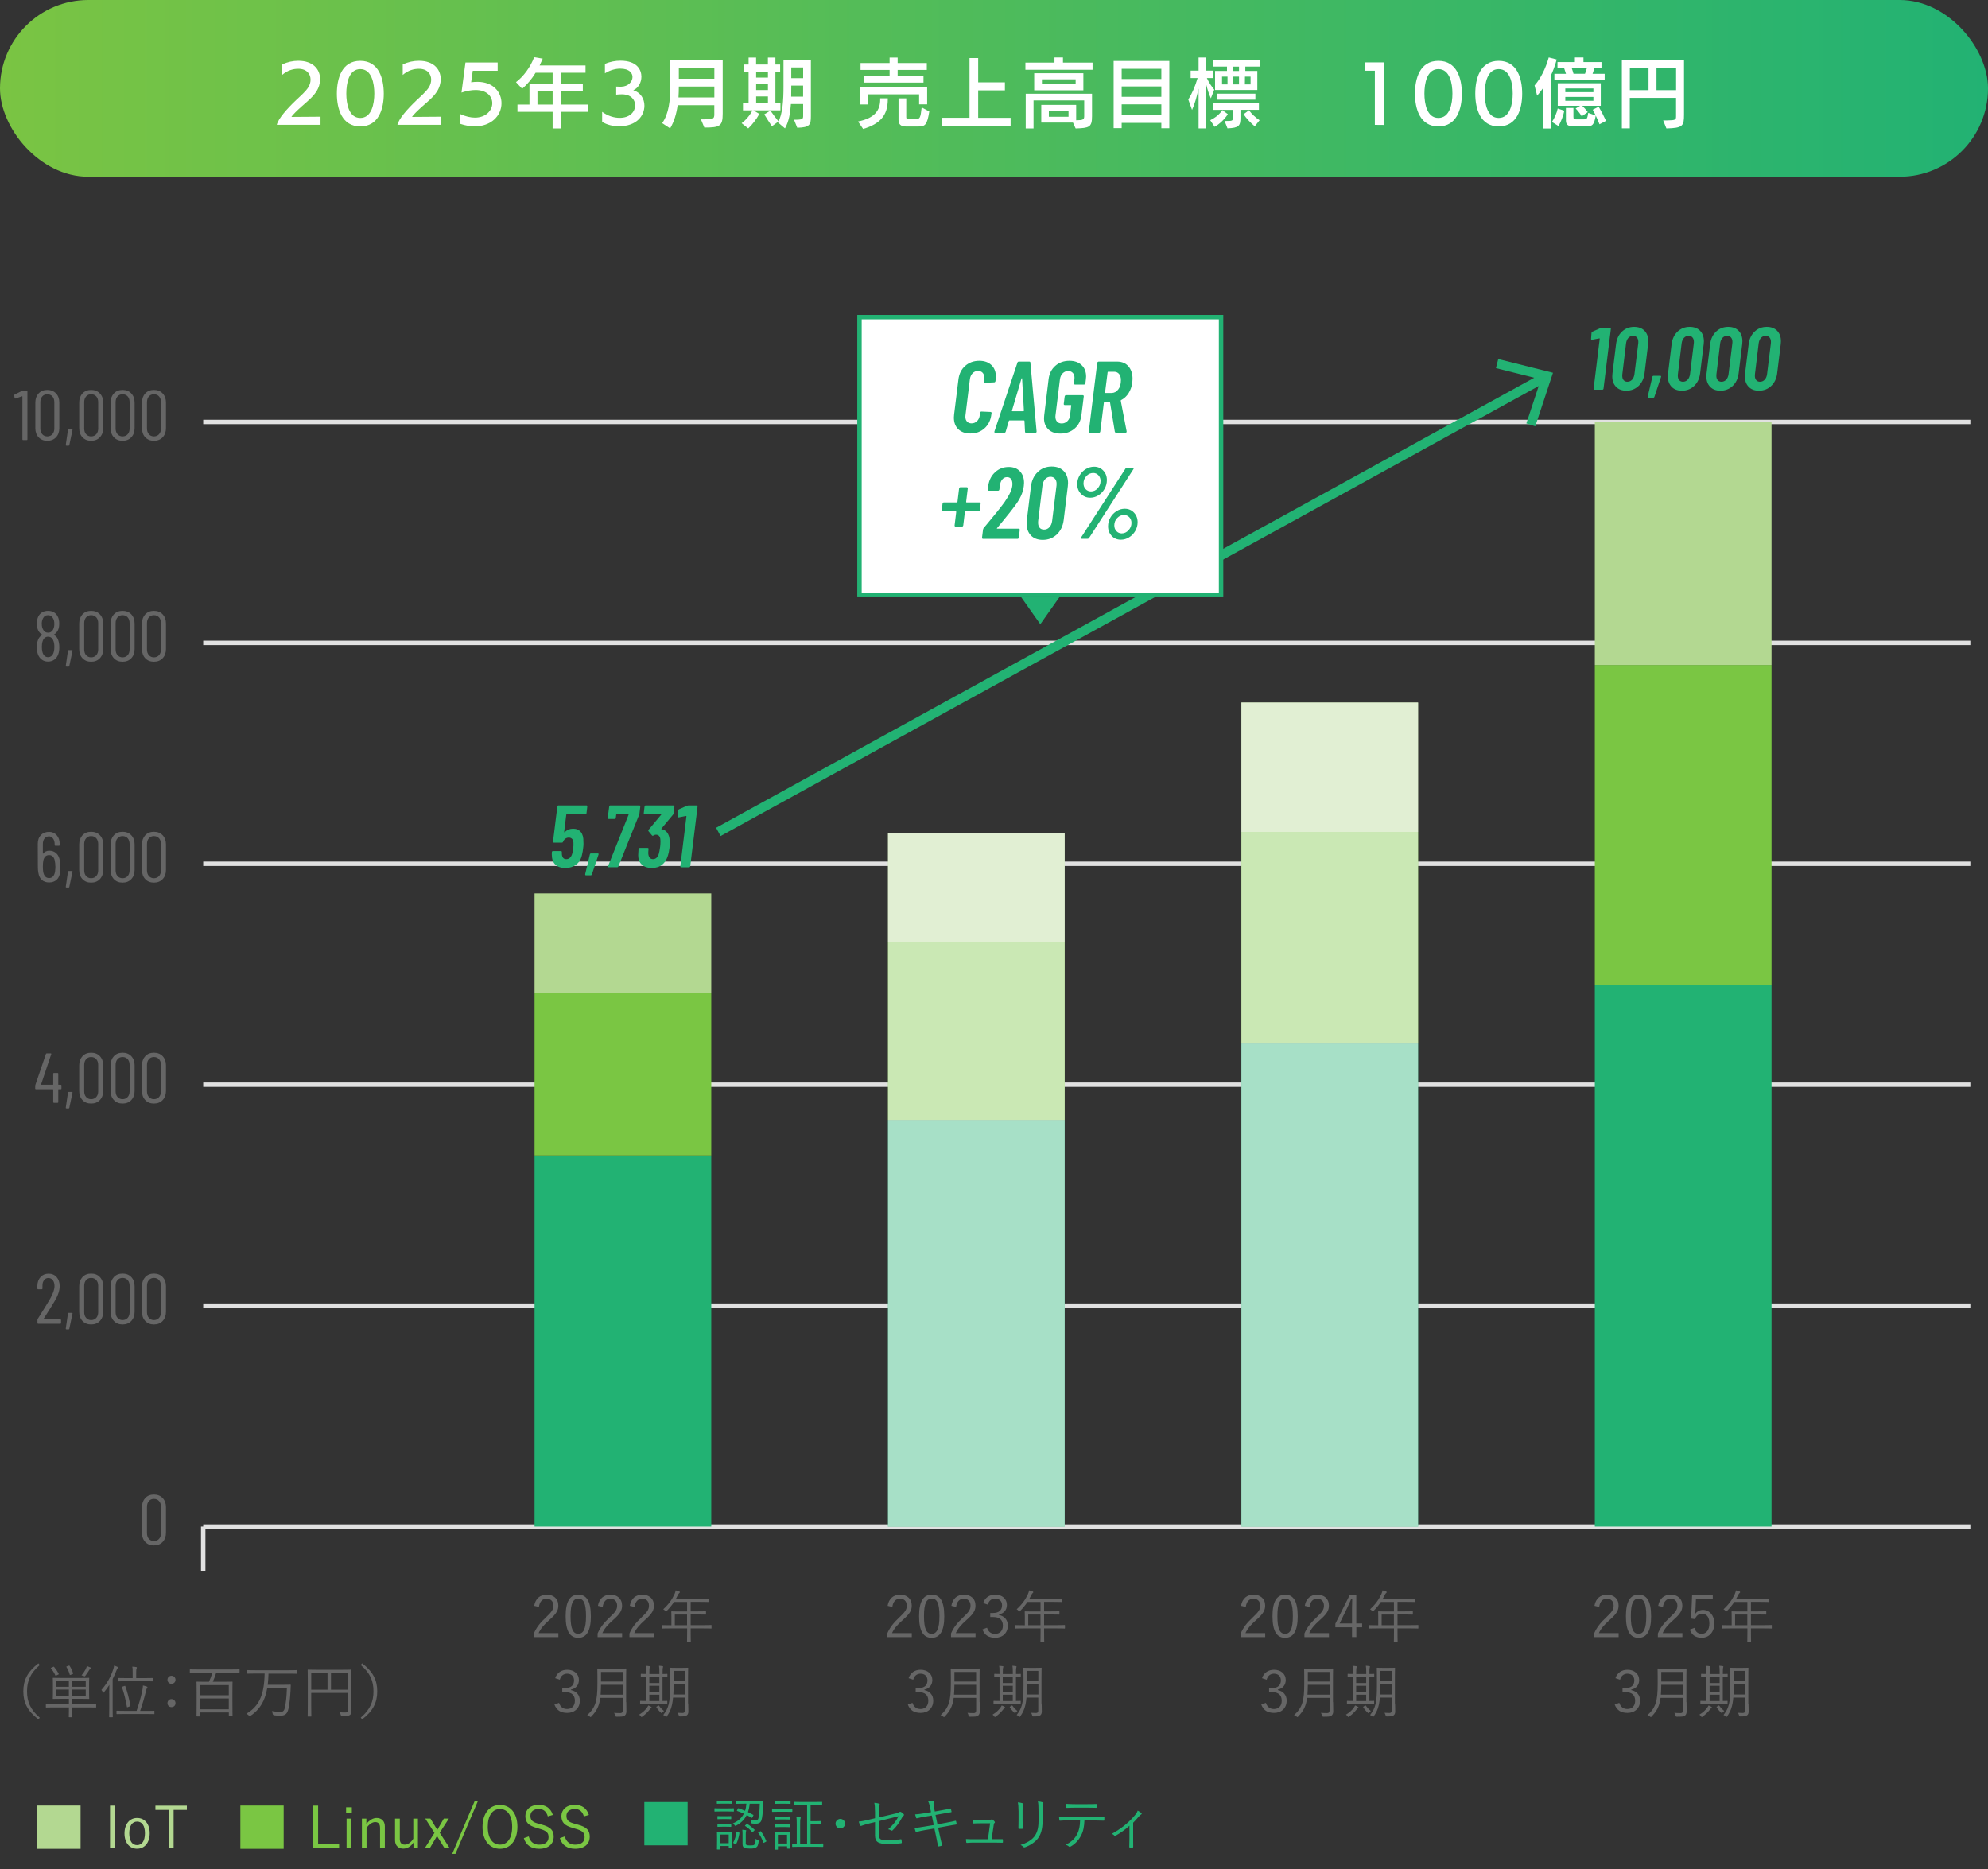 <?xml version="1.0" encoding="UTF-8"?><svg id="_レイヤー_1" xmlns="http://www.w3.org/2000/svg" xmlns:xlink="http://www.w3.org/1999/xlink" viewBox="0 0 450 423"><rect x="0" y="0" width="450" height="423" fill="#333333" stroke="none"/><defs><style>.cls-1,.cls-2{fill:#fff;}.cls-3{fill:#b3d891;}.cls-4{fill:#666;}.cls-5{fill:#22b273;}.cls-6{fill:#7ac643;}.cls-7{stroke:#e1e1e1;}.cls-7,.cls-8{fill:none;stroke-miterlimit:10;}.cls-8{stroke:#22b273;stroke-width:2.13px;}.cls-2{opacity:.6;}.cls-9{fill:url(#_名称未設定グラデーション_7);}</style><linearGradient id="_名称未設定グラデーション_7" x1="0" y1="20" x2="450" y2="20" gradientUnits="userSpaceOnUse"><stop offset="0" stop-color="#7ac443"/><stop offset="1" stop-color="#22b273"/></linearGradient></defs><rect class="cls-9" x="0" y="0" width="450" height="40" rx="20" ry="20"/><path class="cls-1" d="m62.65,28.27c.31-1.38,2.23-3.57,4.37-5.61.92-.87,2.21-1.97,2.8-2.96.31-.53.48-1.1.48-1.67,0-1.29-.88-2.46-2.77-2.46-1.07,0-2.4.29-3.67,1.39v-2.38c1.24-.56,2.45-.82,3.67-.82,3.37,0,4.93,1.97,4.93,4.16,0,.95-.29,1.94-.87,2.82-.78,1.22-2.06,2.24-3.21,3.26-1.04.92-2.21,2.04-2.41,2.46l6.58-.05v1.84h-9.89Z"/><path class="cls-1" d="m76.25,21.2c0-3.45,1.12-7.43,5.3-7.43s5.32,3.98,5.32,7.43-1.16,7.41-5.32,7.41-5.3-3.99-5.3-7.41Zm8.48-.02c0-2.31-.59-5.54-3.18-5.54s-3.16,3.23-3.16,5.54.58,5.51,3.16,5.51,3.18-3.2,3.18-5.51Z"/><path class="cls-1" d="m89.95,28.27c.31-1.38,2.23-3.57,4.37-5.61.92-.87,2.21-1.97,2.8-2.96.31-.53.48-1.1.48-1.67,0-1.29-.88-2.46-2.77-2.46-1.07,0-2.4.29-3.67,1.39v-2.38c1.24-.56,2.45-.82,3.67-.82,3.37,0,4.93,1.97,4.93,4.16,0,.95-.29,1.94-.87,2.82-.78,1.22-2.06,2.24-3.21,3.26-1.04.92-2.21,2.04-2.41,2.46l6.58-.05v1.84h-9.89Z"/><path class="cls-1" d="m104.15,25.8c1.27.58,2.4.82,3.35.82,2.46,0,3.93-1.6,3.93-3.26,0-1.51-1.19-2.99-3.79-2.99-.88,0-1.94.17-3.18.58l.9-6.8h7.29v1.87h-5.64l-.36,2.6c.49-.07.97-.1,1.41-.1,3.65,0,5.46,2.38,5.46,4.84,0,2.91-2.45,5.24-6.05,5.24-1,0-2.11-.17-3.31-.58v-2.21Z"/><path class="cls-1" d="m126.94,25.31v3.77h-1.85v-3.77h-7.96v-1.65h2.72v-4.71h5.24v-2.48h-3.86c-.87,1.43-1.87,2.62-3.04,3.62l-1.39-1.5c1.7-1.26,3.3-3.47,4.11-5.64l1.94.32c-.24.53-.46,1.05-.7,1.55h10.39v1.65h-5.59v2.48h4.98v1.65h-4.98v3.06h6.15v1.65h-6.15Zm-1.85-4.71h-3.43v3.06h3.43v-3.06Z"/><path class="cls-1" d="m136.3,25.31c1.38.99,2.77,1.36,3.98,1.36,2.18,0,3.48-1.26,3.48-2.86,0-1.28-.97-2.46-2.97-2.46h-.14c-.19,0-.88.03-1.17.07v-1.83c.44.03.95.03,1.12.03,1.63-.03,2.57-1.16,2.57-2.19,0-.9-.7-1.89-2.77-1.89-.99,0-2.19.27-3.47,1.05v-2.12c1.19-.53,2.43-.73,3.52-.73,3.79,0,4.74,2.11,4.74,3.62,0,1.31-.7,2.57-1.84,3.06,1.67.51,2.52,1.96,2.52,3.49,0,2.28-1.77,4.67-5.76,4.67-1.31,0-2.69-.31-3.81-1v-2.26Z"/><path class="cls-1" d="m158.67,27.01h.73c1.94,0,2.29-.08,2.29-1.09v-2.11h-8.3c-.27,1.97-.8,3.71-1.7,5.25l-1.8-1.19c1.5-2.14,1.84-5.07,1.84-8.52v-5.75h11.86v12.09c0,2.87-.63,3.18-4.16,3.18l-.77-1.87Zm3.03-7.43h-8.04c0,.87-.03,1.7-.08,2.48h8.12v-2.48Zm0-4.22h-8.04v2.46h8.04v-2.46Z"/><path class="cls-1" d="m170.53,24.97l1.34.8h.02c-.63,1.19-1.73,2.58-2.52,3.3l-1.5-1.19c.97-.71,1.9-1.8,2.45-2.91h-2.14v-1.67h1.27v-7.09h-1.1v-1.6h1.1v-1.58h1.7v1.58h2.67v-1.58h1.7v1.58h1.07v1.6h-1.07v7.09h1.14v1.67h-6.14Zm3.3-8.75h-2.67v1.33h2.67v-1.33Zm0,2.77h-2.67v1.39h2.67v-1.39Zm0,2.84h-2.67v1.48h2.67v-1.48Zm.9,6.75c-.41-.61-1.26-1.9-1.73-2.7l1.39-.85c.53.78,1.34,1.83,1.84,2.45l-1.5,1.1Zm5-1.48c2.04,0,2.07-.15,2.07-.99v-2.57h-2.77c-.14,2.07-.46,3.96-1.34,5.52l-1.58-1.34c1.07-1.96,1.24-5.08,1.24-8.09v-6.1h6.2v12.71c0,1.97-.19,2.62-3.09,2.67l-.73-1.82Zm2.07-7.73h-2.69v.41c0,.71,0,1.41-.02,2.09h2.7v-2.5Zm0-4.11h-2.69v2.43h2.69v-2.43Z"/><path class="cls-1" d="m194.23,27.49c3.86-.75,5-2.62,5.01-4.95v-.29h1.72v.29c-.02,3.57-1.72,5.49-5.58,6.65l-1.16-1.7Zm13.82-3.86v-2.28h-11.54v2.29h-1.82v-3.88h15.18v3.86h-1.82Zm-12.51-4.93v-1.58h5.83v-1.29h-6.58v-1.56h6.58v-1.24h1.82v1.24h6.6v1.56h-6.6v1.29h5.85v1.58h-13.5Zm9.5,9.93c-1.09,0-1.65-.48-1.65-1.46v-4.91h1.75v4.23c0,.36.08.41.51.41h1.82c.71,0,.9-.15,1.16-2.6l1.72.93c-.48,3.06-.95,3.4-2.48,3.4h-2.82Z"/><path class="cls-1" d="m213.2,28.47v-1.82h6.26v-13.51h1.96v5.49h6.05v1.82h-6.05v6.21h7.34v1.82h-15.55Z"/><path class="cls-1" d="m232.11,15.79v-1.62h6.58v-1.16h1.92v1.16h6.7v1.62h-15.2Zm10.76,11.95h-7.17v-4h7.9v3.48c1.61-.02,1.82-.17,1.82-.97v-3.52h-11.47v6.34h-1.77v-7.85h15.01v5.07c0,2.55-.65,2.67-3.71,2.79l-.61-1.34Zm-8.77-7.31v-3.86h11.13v3.86h-11.13Zm9.38-2.48h-7.63v1.09h7.63v-1.09Zm-1.61,7.09h-4.45v1.38h4.45v-1.38Z"/><path class="cls-1" d="m262.88,29.03v-1.21h-8.98v1.19h-1.82v-15.21h12.61v15.23h-1.82Zm0-13.46h-8.98v2.31h8.98v-2.31Zm0,3.99h-8.98v2.35h8.98v-2.35Zm0,4.05h-8.98v2.46h8.98v-2.46Z"/><path class="cls-1" d="m271.31,29.08v-9.03c-.41,1.89-.88,3.5-1.48,4.83l-.85-2.36c.82-1.29,1.53-2.91,2.11-4.86h-1.58v-1.67h1.8v-2.97h1.73v2.97h1.55v1.67h-1.41c.51,1.1,1.07,1.89,1.68,2.63l-.77,1.97c-.44-.95-.78-2.04-1.05-3.13v9.94h-1.73Zm2.63-1.87c1.19-.59,2.04-1.28,2.75-2.28l1.24.9c-.63,1.07-1.96,2.33-2.99,2.87l-1-1.5Zm1.1-6.85v-4.3h2.7v-.99h-3.21v-1.55h10.59v1.55h-3.23v.99h2.72v4.3h-9.57Zm5.75,4.49v1.84c0,1.8-.36,2.26-2.94,2.36l-.65-1.67h.39c1.34,0,1.48-.05,1.48-.71v-1.8h-4.49v-1.5h10.39v1.48h-4.18Zm-5.39-2.29v-1.36h8.77v1.36h-8.77Zm2.46-5.22h-1.24v1.77h1.24v-1.77Zm2.6-2.26h-1.29v.99h1.29v-.99Zm0,2.26h-1.29v1.77h1.29v-1.77Zm3.57,11.25c-.87-.7-1.96-1.85-2.53-2.74l1.22-.9c.58.82,1.55,1.72,2.4,2.26l-1.09,1.38Zm-.95-11.25h-1.27l-.02,1.77h1.29v-1.77Z"/><path class="cls-1" d="m311.21,28.27v-12.26h-2.21v-1.89h4.32v14.16l-2.11-.02Z"/><path class="cls-1" d="m320.29,21.2c0-3.45,1.12-7.43,5.3-7.43s5.32,3.98,5.32,7.43-1.16,7.41-5.32,7.41-5.3-3.99-5.3-7.41Zm8.48-.02c0-2.31-.59-5.54-3.18-5.54s-3.16,3.23-3.16,5.54.58,5.51,3.16,5.51,3.18-3.2,3.18-5.51Z"/><path class="cls-1" d="m333.94,21.2c0-3.45,1.12-7.43,5.3-7.43s5.32,3.98,5.32,7.43-1.16,7.41-5.32,7.41-5.3-3.99-5.3-7.41Zm8.48-.02c0-2.31-.59-5.54-3.18-5.54s-3.16,3.23-3.16,5.54.58,5.51,3.16,5.51,3.18-3.2,3.18-5.51Z"/><path class="cls-1" d="m349.3,29.08v-9.16c-.49.71-.97,1.29-1.36,1.73l-.58-2.31c1.38-1.55,2.53-3.89,3.21-6.34l1.8.46c-.32,1.24-.78,2.52-1.33,3.66v11.97h-1.75Zm1.99-1.48c.56-.8,1.12-2.07,1.31-3.04l1.5.49c-.2,1.04-.75,2.55-1.34,3.47l-1.46-.92Zm.56-9.54v-1.36h2.62l-.42-1.29h-1.5v-1.36h3.94v-1.04h1.94v1.04h4.08v1.36h-1.61c-.12.41-.25.87-.41,1.29h2.74v1.36h-11.37Zm6.31,5.88c.43.42.92.97,1.24,1.43l-1.36.95c-.32-.54-.85-1.24-1.38-1.77l1-.61h-5.05v-5.1h9.74v5.1h-4.2Zm2.52-3.93h-6.36v.85h6.36v-.85Zm0,1.92h-6.36v.88h6.36v-.88Zm1.38,6.2c-.2-.56-.53-1.29-.85-1.97-.39,2.23-.8,2.43-2.14,2.43h-2.91c-1.17,0-1.7-.32-1.7-1.34v-2.82h1.7v1.99c0,.48.1.59.53.59h1.87c.65,0,.75-.17.95-1.46l1.7.59c-.24-.49-.48-.97-.68-1.31l1.34-.68c.58.97,1.24,2.26,1.67,3.2l-1.48.78Zm-6.29-12.73c.15.41.29.87.41,1.29h2.6c.15-.42.32-.9.43-1.29h-3.43Z"/><path class="cls-1" d="m376.47,27.25h.85c2.04-.03,2.07-.15,2.07-1.02v-4.08h-10.47v6.9h-1.8v-15.43h14.07v12.32c0,2.58-.25,3.04-3.99,3.13l-.73-1.82Zm-3.31-11.9h-4.23v5.05h4.23v-5.05Zm6.24,0h-4.44v5.05h4.44v-5.05Z"/><line class="cls-7" x1="46" y1="95.5" x2="446" y2="95.5"/><path class="cls-4" d="m5.19,88.4h.86c.11,0,.16.05.16.16v10.88c0,.11-.05.16-.16.16h-.82c-.11,0-.16-.05-.16-.16v-9.7s0-.04-.02-.05c-.02-.01-.04-.01-.06,0l-1.5.5-.05.02c-.07,0-.12-.05-.14-.14l-.08-.59v-.03c0-.05.04-.11.11-.16l1.65-.83c.06-.03.13-.05.21-.05Z"/><path class="cls-4" d="m8.74,98.97c-.5-.53-.74-1.22-.74-2.07v-5.79c0-.85.25-1.54.74-2.07.5-.53,1.15-.79,1.96-.79s1.48.26,1.98.79.75,1.22.75,2.07v5.79c0,.85-.25,1.54-.75,2.07-.5.53-1.16.79-1.98.79s-1.46-.26-1.96-.79Zm3.13-.7c.29-.33.43-.77.43-1.31v-5.92c0-.54-.14-.98-.43-1.31s-.68-.5-1.17-.5-.85.17-1.14.5-.43.77-.43,1.31v5.92c0,.54.14.98.43,1.31s.67.5,1.14.5.88-.17,1.17-.5Z"/><path class="cls-4" d="m14.92,100.82s-.04-.08-.03-.13l.5-3.42c.01-.1.06-.14.16-.14h.72c.12,0,.17.06.14.18l-.72,3.42c-.01.1-.07.14-.18.14h-.48s-.08-.02-.11-.05Z"/><path class="cls-4" d="m18.67,98.97c-.5-.53-.74-1.22-.74-2.07v-5.79c0-.85.25-1.54.74-2.07.5-.53,1.15-.79,1.96-.79s1.48.26,1.98.79.75,1.22.75,2.07v5.79c0,.85-.25,1.54-.75,2.07-.5.53-1.16.79-1.98.79s-1.46-.26-1.96-.79Zm3.13-.7c.29-.33.43-.77.43-1.31v-5.92c0-.54-.14-.98-.43-1.31s-.68-.5-1.17-.5-.85.17-1.14.5-.43.77-.43,1.31v5.92c0,.54.14.98.43,1.31s.67.5,1.14.5.88-.17,1.17-.5Z"/><path class="cls-4" d="m25.78,98.97c-.5-.53-.74-1.22-.74-2.07v-5.79c0-.85.25-1.54.74-2.07.5-.53,1.15-.79,1.96-.79s1.48.26,1.98.79.75,1.22.75,2.07v5.79c0,.85-.25,1.54-.75,2.07-.5.53-1.16.79-1.98.79s-1.46-.26-1.96-.79Zm3.13-.7c.29-.33.43-.77.43-1.31v-5.92c0-.54-.14-.98-.43-1.31s-.68-.5-1.17-.5-.85.17-1.14.5-.43.77-.43,1.31v5.92c0,.54.14.98.43,1.31s.67.5,1.14.5.88-.17,1.17-.5Z"/><path class="cls-4" d="m32.88,98.97c-.5-.53-.74-1.22-.74-2.07v-5.79c0-.85.25-1.54.74-2.07.5-.53,1.15-.79,1.96-.79s1.48.26,1.98.79.75,1.22.75,2.07v5.79c0,.85-.25,1.54-.75,2.07-.5.53-1.16.79-1.98.79s-1.46-.26-1.96-.79Zm3.13-.7c.29-.33.43-.77.43-1.31v-5.92c0-.54-.14-.98-.43-1.31s-.68-.5-1.17-.5-.85.17-1.14.5-.43.77-.43,1.31v5.92c0,.54.14.98.43,1.31s.67.5,1.14.5.88-.17,1.17-.5Z"/><path class="cls-4" d="m12.23,143.71c.39.2.68.51.85.91.23.52.35,1.14.35,1.86,0,.59-.07,1.09-.22,1.52-.18.54-.47.97-.88,1.27s-.89.46-1.46.46-1.02-.15-1.42-.45c-.4-.3-.7-.72-.89-1.26-.15-.47-.22-.99-.22-1.55,0-.68.1-1.26.3-1.73.18-.45.48-.79.9-1.02.04-.03.04-.06,0-.1-.35-.18-.63-.47-.85-.86-.23-.45-.35-.99-.35-1.63s.12-1.19.35-1.63c.2-.39.49-.7.86-.92s.81-.33,1.31-.33.94.1,1.31.31.66.51.86.9c.26.45.38,1.01.38,1.68s-.11,1.17-.34,1.58c-.21.39-.5.69-.86.9-.05.03-.05.06,0,.1Zm-2.77-2.5c0,.48.08.88.26,1.2.23.52.62.78,1.15.78.29,0,.54-.07.74-.22s.37-.36.47-.62c.15-.32.22-.7.22-1.15,0-.51-.09-.92-.27-1.22-.25-.5-.63-.75-1.17-.75s-.93.27-1.17.8c-.16.32-.24.71-.24,1.18Zm2.85,5.2c0-.55-.07-1.01-.22-1.38-.22-.62-.63-.93-1.22-.93-.29,0-.54.09-.74.26-.21.17-.37.42-.47.74-.13.35-.19.79-.19,1.31,0,.44.05.83.14,1.17.1.36.25.65.47.85.22.2.48.3.79.3s.59-.1.82-.31c.23-.21.39-.5.49-.89.09-.34.13-.71.13-1.12Z"/><path class="cls-4" d="m14.92,150.82s-.04-.08-.03-.13l.5-3.42c.01-.1.06-.14.16-.14h.72c.12,0,.17.06.14.18l-.72,3.42c-.01.1-.07.14-.18.14h-.48s-.08-.02-.11-.05Z"/><path class="cls-4" d="m18.67,148.97c-.5-.53-.74-1.22-.74-2.07v-5.79c0-.85.25-1.54.74-2.07.5-.53,1.15-.79,1.96-.79s1.48.26,1.98.79.75,1.22.75,2.07v5.79c0,.85-.25,1.54-.75,2.07-.5.53-1.16.79-1.98.79s-1.46-.26-1.96-.79Zm3.13-.7c.29-.33.43-.77.43-1.31v-5.92c0-.54-.14-.98-.43-1.31s-.68-.5-1.17-.5-.85.17-1.14.5-.43.77-.43,1.31v5.92c0,.54.14.98.43,1.31s.67.5,1.14.5.88-.17,1.17-.5Z"/><path class="cls-4" d="m25.78,148.97c-.5-.53-.74-1.22-.74-2.07v-5.79c0-.85.25-1.54.74-2.07.5-.53,1.15-.79,1.96-.79s1.48.26,1.98.79.75,1.22.75,2.07v5.79c0,.85-.25,1.54-.75,2.07-.5.53-1.16.79-1.98.79s-1.46-.26-1.96-.79Zm3.13-.7c.29-.33.43-.77.43-1.31v-5.92c0-.54-.14-.98-.43-1.31s-.68-.5-1.17-.5-.85.17-1.14.5-.43.77-.43,1.31v5.92c0,.54.14.98.43,1.31s.67.5,1.14.5.88-.17,1.17-.5Z"/><path class="cls-4" d="m32.88,148.97c-.5-.53-.74-1.22-.74-2.07v-5.79c0-.85.25-1.54.74-2.07.5-.53,1.15-.79,1.96-.79s1.48.26,1.98.79.75,1.22.75,2.07v5.79c0,.85-.25,1.54-.75,2.07-.5.53-1.16.79-1.98.79s-1.46-.26-1.96-.79Zm3.13-.7c.29-.33.43-.77.43-1.31v-5.92c0-.54-.14-.98-.43-1.31s-.68-.5-1.17-.5-.85.17-1.14.5-.43.77-.43,1.31v5.92c0,.54.14.98.43,1.31s.67.5,1.14.5.88-.17,1.17-.5Z"/><path class="cls-4" d="m13.67,196.19c0,.46-.02.85-.06,1.18-.09.76-.34,1.34-.78,1.74s-1.01.61-1.72.61c-.66,0-1.21-.19-1.63-.56-.43-.37-.69-.92-.8-1.65-.07-.34-.11-.76-.11-1.26l-.02-5.25c0-.83.23-1.5.7-1.99.47-.5,1.09-.74,1.86-.74.69,0,1.27.25,1.72.75.45.5.68,1.16.68,1.98v.26c0,.11-.05.16-.16.16h-.82c-.11,0-.16-.05-.16-.16v-.22c0-.51-.12-.93-.37-1.26-.25-.33-.54-.49-.9-.49-.43,0-.77.16-1.02.48-.26.32-.38.74-.38,1.26v2.14s0,.03.02.04c.02,0,.03,0,.06-.02.15-.21.34-.38.58-.49.23-.11.5-.17.78-.17.65,0,1.18.2,1.6.59s.68.94.8,1.63c.09.43.13.9.13,1.42Zm-1.14-.08c0-.49-.05-.95-.14-1.38-.09-.39-.24-.69-.46-.9-.22-.2-.49-.3-.82-.3-.69,0-1.13.42-1.31,1.26-.06.34-.1.78-.1,1.31,0,.5.03.92.08,1.25.18.92.62,1.38,1.33,1.38.36,0,.66-.12.89-.37.23-.25.38-.61.46-1.09.05-.43.08-.82.08-1.17Z"/><path class="cls-4" d="m14.92,200.82s-.04-.08-.03-.13l.5-3.42c.01-.1.06-.14.16-.14h.72c.12,0,.17.06.14.18l-.72,3.42c-.01.1-.07.14-.18.14h-.48s-.08-.02-.11-.05Z"/><path class="cls-4" d="m18.67,198.97c-.5-.53-.74-1.22-.74-2.07v-5.79c0-.85.25-1.54.74-2.07.5-.53,1.15-.79,1.96-.79s1.48.26,1.98.79.75,1.22.75,2.07v5.79c0,.85-.25,1.54-.75,2.07-.5.53-1.16.79-1.98.79s-1.46-.26-1.96-.79Zm3.13-.7c.29-.33.43-.77.43-1.31v-5.92c0-.54-.14-.98-.43-1.31s-.68-.5-1.17-.5-.85.17-1.14.5-.43.77-.43,1.31v5.92c0,.54.14.98.43,1.31s.67.5,1.14.5.88-.17,1.17-.5Z"/><path class="cls-4" d="m25.78,198.97c-.5-.53-.74-1.22-.74-2.07v-5.79c0-.85.25-1.54.74-2.07.5-.53,1.15-.79,1.96-.79s1.48.26,1.98.79.75,1.22.75,2.07v5.79c0,.85-.25,1.54-.75,2.07-.5.53-1.16.79-1.98.79s-1.46-.26-1.96-.79Zm3.13-.7c.29-.33.43-.77.43-1.31v-5.92c0-.54-.14-.98-.43-1.31s-.68-.5-1.17-.5-.85.17-1.14.5-.43.77-.43,1.31v5.92c0,.54.14.98.43,1.31s.67.5,1.14.5.88-.17,1.17-.5Z"/><path class="cls-4" d="m32.88,198.97c-.5-.53-.74-1.22-.74-2.07v-5.79c0-.85.25-1.54.74-2.07.5-.53,1.15-.79,1.96-.79s1.48.26,1.98.79.75,1.22.75,2.07v5.79c0,.85-.25,1.54-.75,2.07-.5.53-1.16.79-1.98.79s-1.46-.26-1.96-.79Zm3.13-.7c.29-.33.43-.77.43-1.31v-5.92c0-.54-.14-.98-.43-1.31s-.68-.5-1.17-.5-.85.17-1.14.5-.43.77-.43,1.31v5.92c0,.54.14.98.43,1.31s.67.5,1.14.5.88-.17,1.17-.5Z"/><path class="cls-4" d="m13.91,245.67v.7c0,.11-.05.16-.16.16h-.5s-.06.02-.06.06v2.85c0,.11-.05.16-.16.16h-.82c-.11,0-.16-.05-.16-.16v-2.85s-.02-.06-.06-.06h-3.86c-.11,0-.16-.05-.16-.16v-.61s.01-.11.03-.19l2.4-7.04c.03-.08.1-.13.19-.13h.88c.12,0,.16.06.13.18l-2.3,6.85s-.01.04,0,.06c.01.02.03.02.05.02h2.64s.06-.02.06-.06v-2.45c0-.11.05-.16.16-.16h.82c.11,0,.16.05.16.16v2.45s.02.06.06.06h.5c.11,0,.16.05.16.16Z"/><path class="cls-4" d="m14.92,250.82s-.04-.08-.03-.13l.5-3.42c.01-.1.06-.14.16-.14h.72c.12,0,.17.06.14.18l-.72,3.42c-.01.1-.07.14-.18.14h-.48s-.08-.02-.11-.05Z"/><path class="cls-4" d="m18.67,248.97c-.5-.53-.74-1.22-.74-2.07v-5.79c0-.85.25-1.54.74-2.07.5-.53,1.15-.79,1.96-.79s1.48.26,1.98.79.75,1.22.75,2.07v5.79c0,.85-.25,1.54-.75,2.07-.5.53-1.16.79-1.98.79s-1.46-.26-1.96-.79Zm3.13-.7c.29-.33.43-.77.43-1.31v-5.92c0-.54-.14-.98-.43-1.31s-.68-.5-1.17-.5-.85.17-1.14.5-.43.77-.43,1.31v5.92c0,.54.14.98.43,1.31s.67.5,1.14.5.88-.17,1.17-.5Z"/><path class="cls-4" d="m25.78,248.97c-.5-.53-.74-1.22-.74-2.07v-5.79c0-.85.25-1.54.74-2.07.5-.53,1.15-.79,1.96-.79s1.48.26,1.98.79.75,1.22.75,2.07v5.79c0,.85-.25,1.54-.75,2.07-.5.53-1.16.79-1.98.79s-1.46-.26-1.96-.79Zm3.13-.7c.29-.33.43-.77.43-1.31v-5.92c0-.54-.14-.98-.43-1.31s-.68-.5-1.17-.5-.85.17-1.14.5-.43.77-.43,1.31v5.92c0,.54.14.98.43,1.31s.67.5,1.14.5.88-.17,1.17-.5Z"/><path class="cls-4" d="m32.88,248.97c-.5-.53-.74-1.22-.74-2.07v-5.79c0-.85.25-1.54.74-2.07.5-.53,1.15-.79,1.96-.79s1.48.26,1.98.79.75,1.22.75,2.07v5.79c0,.85-.25,1.54-.75,2.07-.5.53-1.16.79-1.98.79s-1.46-.26-1.96-.79Zm3.13-.7c.29-.33.43-.77.43-1.31v-5.92c0-.54-.14-.98-.43-1.31s-.68-.5-1.17-.5-.85.17-1.14.5-.43.77-.43,1.31v5.92c0,.54.14.98.43,1.31s.67.5,1.14.5.88-.17,1.17-.5Z"/><path class="cls-4" d="m9.85,298.59s.03.02.05.02h3.76c.11,0,.16.05.16.16v.67c0,.11-.05.16-.16.16h-5.02c-.11,0-.16-.05-.16-.16v-.72c0-.09.02-.16.06-.21.33-.52.52-.82.56-.9.94-1.48,1.68-2.69,2.22-3.62.68-1.17,1.02-2.14,1.02-2.91,0-.55-.13-1-.38-1.33-.26-.33-.59-.5-1.01-.5s-.73.16-.98.49c-.25.33-.37.75-.36,1.29v.61c0,.11-.05.16-.16.16h-.83c-.11,0-.16-.05-.16-.16v-.64c.02-.82.26-1.48.73-1.98s1.07-.75,1.82-.75,1.35.26,1.81.78c.46.52.69,1.2.69,2.04,0,1-.38,2.13-1.14,3.39-.38.65-.92,1.53-1.62,2.62l-.9,1.42s-.01.04,0,.06Z"/><path class="cls-4" d="m14.92,300.82s-.04-.08-.03-.13l.5-3.42c.01-.1.06-.14.16-.14h.72c.12,0,.17.06.14.18l-.72,3.42c-.01.1-.07.14-.18.14h-.48s-.08-.02-.11-.05Z"/><path class="cls-4" d="m18.67,298.97c-.5-.53-.74-1.22-.74-2.07v-5.79c0-.85.25-1.54.74-2.07.5-.53,1.15-.79,1.96-.79s1.48.26,1.98.79.75,1.22.75,2.07v5.79c0,.85-.25,1.54-.75,2.07-.5.53-1.16.79-1.98.79s-1.46-.26-1.96-.79Zm3.13-.7c.29-.33.43-.77.43-1.31v-5.92c0-.54-.14-.98-.43-1.31s-.68-.5-1.17-.5-.85.17-1.14.5-.43.77-.43,1.31v5.92c0,.54.14.98.43,1.31s.67.5,1.14.5.88-.17,1.17-.5Z"/><path class="cls-4" d="m25.78,298.97c-.5-.53-.74-1.22-.74-2.07v-5.79c0-.85.25-1.54.74-2.07.5-.53,1.15-.79,1.96-.79s1.48.26,1.98.79.75,1.22.75,2.07v5.79c0,.85-.25,1.54-.75,2.07-.5.53-1.16.79-1.98.79s-1.46-.26-1.96-.79Zm3.13-.7c.29-.33.43-.77.43-1.31v-5.92c0-.54-.14-.98-.43-1.31s-.68-.5-1.17-.5-.85.17-1.14.5-.43.77-.43,1.31v5.92c0,.54.14.98.43,1.31s.67.5,1.14.5.88-.17,1.17-.5Z"/><path class="cls-4" d="m32.88,298.97c-.5-.53-.74-1.22-.74-2.07v-5.79c0-.85.25-1.54.74-2.07.5-.53,1.15-.79,1.96-.79s1.48.26,1.98.79.75,1.22.75,2.07v5.79c0,.85-.25,1.54-.75,2.07-.5.53-1.16.79-1.98.79s-1.46-.26-1.96-.79Zm3.13-.7c.29-.33.43-.77.43-1.31v-5.92c0-.54-.14-.98-.43-1.31s-.68-.5-1.17-.5-.85.17-1.14.5-.43.77-.43,1.31v5.92c0,.54.14.98.43,1.31s.67.5,1.14.5.88-.17,1.17-.5Z"/><path class="cls-4" d="m32.88,348.97c-.5-.53-.74-1.22-.74-2.07v-5.79c0-.85.25-1.54.74-2.07.5-.53,1.15-.79,1.96-.79s1.48.26,1.98.79.75,1.22.75,2.07v5.79c0,.85-.25,1.54-.75,2.07-.5.53-1.16.79-1.98.79s-1.46-.26-1.96-.79Zm3.13-.7c.29-.33.43-.77.43-1.31v-5.92c0-.54-.14-.98-.43-1.31s-.68-.5-1.17-.5-.85.17-1.14.5-.43.77-.43,1.31v5.92c0,.54.14.98.43,1.31s.67.5,1.14.5.88-.17,1.17-.5Z"/><line class="cls-7" x1="46" y1="145.5" x2="446" y2="145.5"/><line class="cls-7" x1="46" y1="195.5" x2="446" y2="195.5"/><line class="cls-7" x1="46" y1="245.5" x2="446" y2="245.5"/><line class="cls-7" x1="46" y1="295.5" x2="446" y2="295.5"/><line class="cls-7" x1="46" y1="355.5" x2="46" y2="345.5"/><path class="cls-4" d="m120.92,363.44c.27-1.65,1.36-2.52,2.82-2.52,1.55,0,2.64.91,2.64,2.46,0,1.04-.39,1.82-1.96,3.2-1.4,1.23-2.07,2.08-2.5,3.03h4.47v.9h-5.55v-.81c.53-1.26,1.36-2.38,2.78-3.69,1.34-1.25,1.64-1.79,1.64-2.63,0-.96-.62-1.56-1.53-1.56s-1.57.62-1.74,1.87l-1.07-.25Z"/><path class="cls-4" d="m133.75,365.74c0,3.45-1.01,4.93-2.86,4.93s-2.85-1.46-2.85-4.9,1.05-4.85,2.87-4.85,2.83,1.39,2.83,4.82Zm-4.6.01c0,2.91.57,4.02,1.74,4.02s1.76-1.11,1.76-4.02-.56-3.94-1.73-3.94-1.77,1.01-1.77,3.94Z"/><path class="cls-4" d="m135.35,363.44c.27-1.65,1.36-2.52,2.82-2.52,1.55,0,2.64.91,2.64,2.46,0,1.04-.39,1.82-1.96,3.2-1.4,1.23-2.07,2.08-2.5,3.03h4.47v.9h-5.55v-.81c.53-1.26,1.36-2.38,2.78-3.69,1.34-1.25,1.64-1.79,1.64-2.63,0-.96-.62-1.56-1.53-1.56s-1.57.62-1.74,1.87l-1.07-.25Z"/><path class="cls-4" d="m142.56,363.44c.27-1.65,1.36-2.52,2.82-2.52,1.55,0,2.64.91,2.64,2.46,0,1.04-.39,1.82-1.96,3.2-1.4,1.23-2.07,2.08-2.5,3.03h4.47v.9h-5.55v-.81c.53-1.26,1.36-2.38,2.78-3.69,1.34-1.25,1.64-1.79,1.64-2.63,0-.96-.62-1.56-1.53-1.56s-1.57.62-1.74,1.87l-1.07-.25Z"/><path class="cls-4" d="m161.06,368.48c0,.09-.01.1-.1.1-.06,0-.48-.03-1.7-.03h-2.92v.87c0,1.44.03,2.08.03,2.14,0,.09-.01.09-.09.09h-.65c-.1,0-.12,0-.12-.09,0-.08.03-.7.03-2.14v-.87h-3.95c-1.22,0-1.64.03-1.7.03-.09,0-.1-.01-.1-.1v-.58c0-.09.01-.1.1-.1.06,0,.48.03,1.7.03h.39v-1.91c0-.75-.03-1.05-.03-1.13,0-.09.01-.1.1-.1.06,0,.52.03,1.82.03h1.66v-2.15h-2.96c-.46.69-.99,1.35-1.65,2.02-.08.09-.13.14-.17.14s-.09-.05-.18-.16c-.13-.16-.29-.27-.44-.35,1.23-1.12,2.02-2.25,2.55-3.42.14-.33.23-.6.27-.86.33.08.59.17.81.25.09.04.13.09.13.17s-.04.12-.12.18c-.1.08-.2.2-.33.47-.14.29-.29.57-.44.84h5.47c1.3,0,1.74-.03,1.81-.03.09,0,.1.01.1.1v.56c0,.09-.01.1-.1.1-.06,0-.51-.03-1.81-.03h-2.13v2.15h1.57c1.3,0,1.73-.03,1.81-.03s.09.01.09.1v.56c0,.09-.01.1-.09.1s-.51-.03-1.81-.03h-1.57v2.41h2.92c1.22,0,1.64-.03,1.7-.03.09,0,.1.01.1.1v.58Zm-5.54-3.07h-2.77v2.41h2.77v-2.41Z"/><path class="cls-4" d="m125.67,379.81c.42-1.23,1.43-1.9,2.72-1.9,1.55,0,2.65.95,2.65,2.31,0,1.14-.68,1.95-1.79,2.17v.12c1.25.26,2,1.14,2,2.39,0,1.66-1.16,2.76-2.85,2.76-1.46,0-2.4-.57-2.9-1.88l1.04-.39c.35,1,.92,1.39,1.86,1.39,1.04,0,1.73-.71,1.73-1.86,0-1.22-.69-1.94-2.13-1.94h-.73v-.92h.65c1.34,0,2.02-.66,2.02-1.74,0-.98-.66-1.52-1.56-1.52-.77,0-1.43.44-1.66,1.37l-1.04-.35Z"/><path class="cls-4" d="m141.76,385.22c0,.72.03,1.44.03,2.07,0,.46-.12.73-.36.96-.31.27-.79.27-1.86.27q-.26,0-.33-.26c-.05-.22-.13-.44-.23-.61.46.04.79.06,1.37.06.4,0,.58-.16.58-.6v-2.85h-5.08c-.26,1.92-.85,3-2.02,4.21-.08.09-.12.14-.17.14s-.1-.05-.21-.13c-.18-.14-.39-.25-.56-.3,1.9-1.75,2.31-3.2,2.31-7.16v-1.59c0-1.12-.03-1.62-.03-1.7,0-.09.01-.1.1-.1.08,0,.49.03,1.7.03h2.96c1.21,0,1.62-.03,1.7-.03.09,0,.1.01.1.1,0,.08-.03.58-.03,1.7v5.77Zm-.81-3.91h-4.91c-.01.86-.04,1.59-.09,2.24h5.01v-2.24Zm0-2.9h-4.91v2.17h4.91v-2.17Z"/><path class="cls-4" d="m147.38,386.55c-.1.05-.18.18-.27.3-.49.61-.98,1.12-1.72,1.65-.09.07-.14.09-.18.09-.05,0-.1-.05-.18-.17-.12-.17-.22-.27-.36-.36.87-.53,1.4-1.04,1.78-1.59.14-.19.23-.35.29-.49.27.1.47.19.64.3.09.05.12.09.12.14s-.01.08-.1.13Zm3.68-7.11c0,.09-.01.1-.1.1-.05,0-.31-.01-.99-.03v5.46c.65,0,.91-.03.98-.03.09,0,.1.01.1.1v.51c0,.09-.01.1-.1.1-.08,0-.47-.03-1.64-.03h-2.67c-1.2,0-1.59.03-1.65.03-.09,0-.1-.01-.1-.1v-.51c0-.09.01-.1.1-.1.05,0,.38.03,1.26.03v-5.46c-.74.01-1.03.03-1.08.03-.1,0-.12-.01-.12-.1v-.51c0-.09.01-.1.12-.1.05,0,.34.03,1.08.03v-.3c0-.78-.01-1.21-.09-1.53.27,0,.56.03.81.07.1.01.16.05.16.1,0,.09-.04.16-.08.25-.04.1-.06.42-.06,1.11v.31h2.27v-.34c0-.77-.03-1.2-.09-1.53.29.03.55.04.79.09.09.01.14.06.14.1,0,.09-.03.16-.06.25-.04.12-.06.42-.06,1.12v.31c.68,0,.94-.03.99-.03.09,0,.1.01.1.1v.51Zm-1.81.08h-2.27v1.39h2.27v-1.39Zm0,2.02h-2.27v1.4h2.27v-1.4Zm0,2.01h-2.27v1.43h2.27v-1.43Zm-.26,2.48c.1-.07.13-.07.18,0,.27.4.64.81,1.14,1.2-.16.1-.27.21-.4.36-.08.09-.1.13-.14.13s-.08-.04-.16-.1c-.42-.38-.72-.74-1.01-1.2-.06-.09-.08-.12.06-.19l.33-.2Zm6.8-.48c0,.6.03,1.2.03,1.74,0,.43-.1.73-.34.91-.29.2-.6.26-1.5.26-.26,0-.27,0-.34-.26-.05-.22-.13-.39-.25-.56.4.03.71.04,1.1.04s.53-.17.53-.56v-2.92h-2.67c-.18,2.07-.62,3.11-1.38,4.21-.06.1-.1.16-.16.16-.04,0-.08-.04-.17-.12-.14-.13-.34-.25-.51-.31,1.23-1.59,1.55-2.77,1.55-6.58v-1.96c0-1.35-.03-1.98-.03-2.05,0-.09.01-.1.1-.1.06,0,.36.03,1.27.03h1.37c.92,0,1.22-.03,1.29-.03.09,0,.1.01.1.1,0,.08-.03.7-.03,2.05v5.95Zm-.75-4.38h-2.57v.4c0,.73-.01,1.36-.05,1.94h2.63v-2.34Zm0-3h-2.57v2.31h2.57v-2.31Z"/><path class="cls-4" d="m200.92,363.44c.27-1.65,1.36-2.52,2.82-2.52,1.55,0,2.64.91,2.64,2.46,0,1.04-.39,1.82-1.96,3.2-1.4,1.23-2.07,2.08-2.5,3.03h4.47v.9h-5.55v-.81c.53-1.26,1.36-2.38,2.78-3.69,1.34-1.25,1.64-1.79,1.64-2.63,0-.96-.62-1.56-1.53-1.56s-1.57.62-1.74,1.87l-1.07-.25Z"/><path class="cls-4" d="m213.75,365.74c0,3.45-1.01,4.93-2.86,4.93s-2.85-1.46-2.85-4.9,1.05-4.85,2.87-4.85,2.83,1.39,2.83,4.82Zm-4.6.01c0,2.91.57,4.02,1.74,4.02s1.76-1.11,1.76-4.02-.56-3.94-1.73-3.94-1.77,1.01-1.77,3.94Z"/><path class="cls-4" d="m215.35,363.44c.27-1.65,1.36-2.52,2.82-2.52,1.55,0,2.64.91,2.64,2.46,0,1.04-.39,1.82-1.96,3.2-1.4,1.23-2.07,2.08-2.5,3.03h4.47v.9h-5.55v-.81c.53-1.26,1.36-2.38,2.78-3.69,1.34-1.25,1.64-1.79,1.64-2.63,0-.96-.62-1.56-1.53-1.56s-1.57.62-1.74,1.87l-1.07-.25Z"/><path class="cls-4" d="m222.55,362.81c.42-1.23,1.43-1.9,2.72-1.9,1.55,0,2.65.95,2.65,2.31,0,1.14-.68,1.95-1.79,2.17v.12c1.25.26,2,1.14,2,2.39,0,1.66-1.16,2.76-2.85,2.76-1.46,0-2.4-.57-2.9-1.88l1.04-.39c.35,1,.92,1.39,1.86,1.39,1.04,0,1.73-.71,1.73-1.86,0-1.22-.69-1.94-2.13-1.94h-.73v-.92h.65c1.34,0,2.02-.66,2.02-1.74,0-.98-.66-1.52-1.56-1.52-.77,0-1.43.44-1.66,1.37l-1.04-.35Z"/><path class="cls-4" d="m241.06,368.48c0,.09-.01.1-.1.1-.06,0-.48-.03-1.7-.03h-2.92v.87c0,1.44.03,2.08.03,2.14,0,.09-.01.09-.09.09h-.65c-.1,0-.12,0-.12-.09,0-.08.03-.7.03-2.14v-.87h-3.95c-1.22,0-1.64.03-1.7.03-.09,0-.1-.01-.1-.1v-.58c0-.09.01-.1.1-.1.06,0,.48.03,1.7.03h.39v-1.91c0-.75-.03-1.05-.03-1.13,0-.09.01-.1.1-.1.06,0,.52.03,1.82.03h1.66v-2.15h-2.96c-.46.69-.99,1.35-1.65,2.02-.08.09-.13.14-.17.14s-.09-.05-.18-.16c-.13-.16-.29-.27-.44-.35,1.23-1.12,2.02-2.25,2.55-3.42.14-.33.23-.6.27-.86.33.08.59.17.81.25.09.04.13.09.13.17s-.04.12-.12.18c-.1.08-.2.2-.33.47-.14.29-.29.57-.44.84h5.47c1.3,0,1.74-.03,1.81-.03.09,0,.1.01.1.1v.56c0,.09-.01.1-.1.1-.06,0-.51-.03-1.81-.03h-2.13v2.15h1.57c1.3,0,1.73-.03,1.81-.03s.09.01.09.1v.56c0,.09-.01.1-.09.1s-.51-.03-1.81-.03h-1.57v2.41h2.92c1.22,0,1.64-.03,1.7-.03.09,0,.1.01.1.1v.58Zm-5.54-3.07h-2.77v2.41h2.77v-2.41Z"/><path class="cls-4" d="m205.67,379.81c.42-1.23,1.43-1.9,2.72-1.9,1.55,0,2.65.95,2.65,2.31,0,1.14-.68,1.95-1.79,2.17v.12c1.25.26,2,1.14,2,2.39,0,1.66-1.16,2.76-2.85,2.76-1.46,0-2.4-.57-2.9-1.88l1.04-.39c.35,1,.92,1.39,1.86,1.39,1.04,0,1.73-.71,1.73-1.86,0-1.22-.69-1.94-2.13-1.94h-.73v-.92h.65c1.34,0,2.02-.66,2.02-1.74,0-.98-.66-1.52-1.56-1.52-.77,0-1.43.44-1.66,1.37l-1.04-.35Z"/><path class="cls-4" d="m221.76,385.22c0,.72.03,1.44.03,2.07,0,.46-.12.73-.36.96-.31.27-.79.27-1.86.27q-.26,0-.33-.26c-.05-.22-.13-.44-.23-.61.46.04.79.06,1.37.06.4,0,.58-.16.58-.6v-2.85h-5.08c-.26,1.92-.85,3-2.02,4.21-.08.09-.12.14-.17.14s-.1-.05-.21-.13c-.18-.14-.39-.25-.56-.3,1.9-1.75,2.31-3.2,2.31-7.16v-1.59c0-1.12-.03-1.62-.03-1.7,0-.09.01-.1.1-.1.08,0,.49.03,1.7.03h2.96c1.21,0,1.62-.03,1.7-.03.09,0,.1.01.1.1,0,.08-.03.58-.03,1.7v5.77Zm-.81-3.91h-4.91c-.01.86-.04,1.59-.09,2.24h5.01v-2.24Zm0-2.9h-4.91v2.17h4.91v-2.17Z"/><path class="cls-4" d="m227.38,386.55c-.1.05-.18.18-.27.3-.49.61-.98,1.12-1.72,1.65-.09.07-.14.09-.18.09-.05,0-.1-.05-.18-.17-.12-.17-.22-.27-.36-.36.87-.53,1.4-1.04,1.78-1.59.14-.19.23-.35.29-.49.27.1.47.19.64.3.09.05.12.09.12.14s-.01.08-.1.13Zm3.68-7.11c0,.09-.01.1-.1.1-.05,0-.31-.01-.99-.03v5.46c.65,0,.91-.03.98-.03.09,0,.1.01.1.1v.51c0,.09-.01.1-.1.1-.08,0-.47-.03-1.64-.03h-2.67c-1.2,0-1.59.03-1.65.03-.09,0-.1-.01-.1-.1v-.51c0-.09.01-.1.1-.1.05,0,.38.03,1.26.03v-5.46c-.74.01-1.03.03-1.08.03-.1,0-.12-.01-.12-.1v-.51c0-.09.01-.1.12-.1.05,0,.34.03,1.08.03v-.3c0-.78-.01-1.21-.09-1.53.27,0,.56.03.81.07.1.01.16.05.16.1,0,.09-.04.16-.08.25-.04.1-.06.42-.06,1.11v.31h2.27v-.34c0-.77-.03-1.2-.09-1.53.29.03.55.04.79.09.09.01.14.06.14.1,0,.09-.03.16-.06.25-.04.12-.06.42-.06,1.12v.31c.68,0,.94-.03.99-.03.09,0,.1.01.1.1v.51Zm-1.81.08h-2.27v1.39h2.27v-1.39Zm0,2.02h-2.27v1.4h2.27v-1.4Zm0,2.01h-2.27v1.43h2.27v-1.43Zm-.26,2.48c.1-.07.13-.07.18,0,.27.4.64.81,1.14,1.2-.16.1-.27.21-.4.36-.08.09-.1.13-.14.13s-.08-.04-.16-.1c-.42-.38-.72-.74-1.01-1.2-.06-.09-.08-.12.06-.19l.33-.2Zm6.8-.48c0,.6.03,1.2.03,1.74,0,.43-.1.73-.34.91-.29.2-.6.26-1.5.26-.26,0-.27,0-.34-.26-.05-.22-.13-.39-.25-.56.4.03.71.04,1.1.04s.53-.17.53-.56v-2.92h-2.67c-.18,2.07-.62,3.11-1.38,4.21-.06.1-.1.16-.16.16-.04,0-.08-.04-.17-.12-.14-.13-.34-.25-.51-.31,1.23-1.59,1.55-2.77,1.55-6.58v-1.96c0-1.35-.03-1.98-.03-2.05,0-.09.01-.1.1-.1.06,0,.36.03,1.27.03h1.37c.92,0,1.22-.03,1.29-.03.09,0,.1.01.1.1,0,.08-.03.7-.03,2.05v5.95Zm-.75-4.38h-2.57v.4c0,.73-.01,1.36-.05,1.94h2.63v-2.34Zm0-3h-2.57v2.31h2.57v-2.31Z"/><path class="cls-4" d="m280.92,363.44c.27-1.65,1.36-2.52,2.82-2.52,1.55,0,2.64.91,2.64,2.46,0,1.04-.39,1.82-1.96,3.2-1.4,1.23-2.07,2.08-2.5,3.03h4.47v.9h-5.55v-.81c.53-1.26,1.36-2.38,2.78-3.69,1.34-1.25,1.64-1.79,1.64-2.63,0-.96-.62-1.56-1.53-1.56s-1.57.62-1.74,1.87l-1.07-.25Z"/><path class="cls-4" d="m293.75,365.74c0,3.45-1.01,4.93-2.86,4.93s-2.85-1.46-2.85-4.9,1.05-4.85,2.87-4.85,2.83,1.39,2.83,4.82Zm-4.6.01c0,2.91.57,4.02,1.74,4.02s1.76-1.11,1.76-4.02-.56-3.94-1.73-3.94-1.77,1.01-1.77,3.94Z"/><path class="cls-4" d="m295.35,363.44c.27-1.65,1.36-2.52,2.82-2.52,1.55,0,2.64.91,2.64,2.46,0,1.04-.39,1.82-1.96,3.2-1.4,1.23-2.07,2.08-2.5,3.03h4.47v.9h-5.55v-.81c.53-1.26,1.36-2.38,2.78-3.69,1.34-1.25,1.64-1.79,1.64-2.63,0-.96-.62-1.56-1.53-1.56s-1.57.62-1.74,1.87l-1.07-.25Z"/><path class="cls-4" d="m307.02,367.43h1.31v.86h-1.31v2.21h-.98v-2.21h-3.77v-.81l3.26-6.5h1.48v6.45Zm-.98-3.3c0-.75.03-1.44.05-2.29h-.22c-.31.71-.58,1.38-.91,2.04l-1.73,3.55h2.81v-3.3Z"/><path class="cls-4" d="m321.06,368.48c0,.09-.01.1-.1.1-.06,0-.48-.03-1.7-.03h-2.92v.87c0,1.44.03,2.08.03,2.14,0,.09-.01.09-.09.09h-.65c-.1,0-.12,0-.12-.09,0-.08.03-.7.03-2.14v-.87h-3.95c-1.22,0-1.64.03-1.7.03-.09,0-.1-.01-.1-.1v-.58c0-.09.01-.1.1-.1.06,0,.48.03,1.7.03h.39v-1.91c0-.75-.03-1.05-.03-1.13,0-.09.01-.1.1-.1.06,0,.52.03,1.82.03h1.66v-2.15h-2.96c-.46.69-.99,1.35-1.65,2.02-.08.09-.13.14-.17.14s-.09-.05-.18-.16c-.13-.16-.29-.27-.44-.35,1.23-1.12,2.02-2.25,2.55-3.42.14-.33.23-.6.27-.86.33.08.59.17.81.25.09.04.13.09.13.17s-.04.12-.12.18c-.1.08-.2.2-.33.47-.14.29-.29.57-.44.84h5.47c1.3,0,1.74-.03,1.81-.03.09,0,.1.01.1.1v.56c0,.09-.01.1-.1.1-.06,0-.51-.03-1.81-.03h-2.13v2.15h1.57c1.3,0,1.73-.03,1.81-.03s.09.01.09.1v.56c0,.09-.01.1-.09.1s-.51-.03-1.81-.03h-1.57v2.41h2.92c1.22,0,1.64-.03,1.7-.03.09,0,.1.01.1.1v.58Zm-5.54-3.07h-2.77v2.41h2.77v-2.41Z"/><path class="cls-4" d="m285.67,379.81c.42-1.23,1.43-1.9,2.72-1.9,1.55,0,2.65.95,2.65,2.31,0,1.14-.68,1.95-1.79,2.17v.12c1.25.26,2,1.14,2,2.39,0,1.66-1.16,2.76-2.85,2.76-1.46,0-2.4-.57-2.9-1.88l1.04-.39c.35,1,.92,1.39,1.86,1.39,1.04,0,1.73-.71,1.73-1.86,0-1.22-.69-1.94-2.13-1.94h-.73v-.92h.65c1.34,0,2.02-.66,2.02-1.74,0-.98-.66-1.52-1.56-1.52-.77,0-1.43.44-1.66,1.37l-1.04-.35Z"/><path class="cls-4" d="m301.76,385.22c0,.72.03,1.44.03,2.07,0,.46-.12.73-.36.96-.31.27-.79.27-1.86.27q-.26,0-.33-.26c-.05-.22-.13-.44-.23-.61.46.04.79.06,1.37.06.4,0,.58-.16.58-.6v-2.85h-5.08c-.26,1.92-.85,3-2.02,4.21-.08.09-.12.14-.17.14s-.1-.05-.21-.13c-.18-.14-.39-.25-.56-.3,1.9-1.75,2.31-3.2,2.31-7.16v-1.59c0-1.12-.03-1.62-.03-1.7,0-.09.01-.1.1-.1.08,0,.49.03,1.7.03h2.96c1.21,0,1.62-.03,1.7-.03.09,0,.1.01.1.1,0,.08-.03.58-.03,1.7v5.77Zm-.81-3.91h-4.91c-.01.86-.04,1.59-.09,2.24h5.01v-2.24Zm0-2.9h-4.91v2.17h4.91v-2.17Z"/><path class="cls-4" d="m307.38,386.55c-.1.05-.18.18-.27.3-.49.61-.98,1.12-1.72,1.65-.09.07-.14.09-.18.09-.05,0-.1-.05-.18-.17-.12-.17-.22-.27-.36-.36.87-.53,1.4-1.04,1.78-1.59.14-.19.23-.35.29-.49.27.1.47.19.64.3.09.05.12.09.12.14s-.01.08-.1.13Zm3.68-7.11c0,.09-.01.1-.1.1-.05,0-.31-.01-.99-.03v5.46c.65,0,.91-.03.98-.03.09,0,.1.01.1.1v.51c0,.09-.01.1-.1.1-.08,0-.47-.03-1.64-.03h-2.67c-1.2,0-1.59.03-1.65.03-.09,0-.1-.01-.1-.1v-.51c0-.09.01-.1.1-.1.05,0,.38.03,1.26.03v-5.46c-.74.01-1.03.03-1.08.03-.1,0-.12-.01-.12-.1v-.51c0-.09.01-.1.12-.1.05,0,.34.03,1.08.03v-.3c0-.78-.01-1.21-.09-1.53.27,0,.56.03.81.07.1.01.16.05.16.1,0,.09-.04.16-.08.25-.04.1-.06.42-.06,1.11v.31h2.27v-.34c0-.77-.03-1.2-.09-1.53.29.03.55.04.79.09.09.01.14.06.14.1,0,.09-.03.16-.06.25-.04.12-.06.42-.06,1.12v.31c.68,0,.94-.03.99-.03.09,0,.1.01.1.1v.51Zm-1.81.08h-2.27v1.39h2.27v-1.39Zm0,2.02h-2.27v1.4h2.27v-1.4Zm0,2.01h-2.27v1.43h2.27v-1.43Zm-.26,2.48c.1-.07.13-.07.18,0,.27.4.64.81,1.14,1.2-.16.1-.27.21-.4.36-.08.09-.1.13-.14.13s-.08-.04-.16-.1c-.42-.38-.72-.74-1.01-1.2-.06-.09-.08-.12.06-.19l.33-.2Zm6.8-.48c0,.6.03,1.2.03,1.74,0,.43-.1.73-.34.91-.29.2-.6.26-1.5.26-.26,0-.27,0-.34-.26-.05-.22-.13-.39-.25-.56.4.03.71.04,1.1.04s.53-.17.53-.56v-2.92h-2.67c-.18,2.07-.62,3.11-1.38,4.21-.06.1-.1.16-.16.16-.04,0-.08-.04-.17-.12-.14-.13-.34-.25-.51-.31,1.23-1.59,1.55-2.77,1.55-6.58v-1.96c0-1.35-.03-1.98-.03-2.05,0-.09.01-.1.1-.1.06,0,.36.03,1.27.03h1.37c.92,0,1.22-.03,1.29-.03.09,0,.1.01.1.1,0,.08-.03.7-.03,2.05v5.95Zm-.75-4.38h-2.57v.4c0,.73-.01,1.36-.05,1.94h2.63v-2.34Zm0-3h-2.57v2.31h2.57v-2.31Z"/><path class="cls-4" d="m360.92,363.44c.27-1.65,1.36-2.52,2.82-2.52,1.55,0,2.64.91,2.64,2.46,0,1.04-.39,1.82-1.96,3.2-1.4,1.23-2.07,2.08-2.5,3.03h4.47v.9h-5.55v-.81c.53-1.26,1.36-2.38,2.78-3.69,1.34-1.25,1.64-1.79,1.64-2.63,0-.96-.62-1.56-1.53-1.56s-1.57.62-1.74,1.87l-1.07-.25Z"/><path class="cls-4" d="m373.75,365.74c0,3.45-1.01,4.93-2.86,4.93s-2.85-1.46-2.85-4.9,1.05-4.85,2.87-4.85,2.83,1.39,2.83,4.82Zm-4.6.01c0,2.91.57,4.02,1.74,4.02s1.76-1.11,1.76-4.02-.56-3.94-1.73-3.94-1.77,1.01-1.77,3.94Z"/><path class="cls-4" d="m375.35,363.44c.27-1.65,1.36-2.52,2.82-2.52,1.55,0,2.64.91,2.64,2.46,0,1.04-.39,1.82-1.96,3.2-1.4,1.23-2.07,2.08-2.5,3.03h4.47v.9h-5.55v-.81c.53-1.26,1.36-2.38,2.78-3.69,1.34-1.25,1.64-1.79,1.64-2.63,0-.96-.62-1.56-1.53-1.56s-1.57.62-1.74,1.87l-1.07-.25Z"/><path class="cls-4" d="m387.7,361.97h-3.81l-.1,2.25c-.01.34-.05.75-.08,1.08.35-.56,1.01-.94,1.75-.94,1.46,0,2.59,1.21,2.59,3.05,0,2.04-1.25,3.25-2.85,3.25-1.34,0-2.29-.61-2.7-1.85l1.05-.39c.25.92.81,1.35,1.64,1.35,1.05,0,1.74-.86,1.74-2.33s-.64-2.21-1.65-2.21c-.73,0-1.34.44-1.6,1.22l-.88-.13.22-5.26h4.68v.9Z"/><path class="cls-4" d="m401.06,368.48c0,.09-.01.1-.1.1-.06,0-.48-.03-1.7-.03h-2.92v.87c0,1.44.03,2.08.03,2.14,0,.09-.01.09-.09.09h-.65c-.1,0-.12,0-.12-.09,0-.08.03-.7.03-2.14v-.87h-3.95c-1.22,0-1.64.03-1.7.03-.09,0-.1-.01-.1-.1v-.58c0-.09.01-.1.1-.1.06,0,.48.03,1.7.03h.39v-1.91c0-.75-.03-1.05-.03-1.13,0-.09.01-.1.1-.1.06,0,.52.03,1.82.03h1.66v-2.15h-2.96c-.46.69-.99,1.35-1.65,2.02-.08.09-.13.14-.17.14s-.09-.05-.18-.16c-.13-.16-.29-.27-.44-.35,1.23-1.12,2.02-2.25,2.55-3.42.14-.33.23-.6.27-.86.33.08.59.17.81.25.09.04.13.09.13.17s-.04.12-.12.18c-.1.08-.2.2-.33.47-.14.29-.29.57-.44.84h5.47c1.3,0,1.74-.03,1.81-.03.09,0,.1.01.1.1v.56c0,.09-.01.1-.1.1-.06,0-.51-.03-1.81-.03h-2.13v2.15h1.57c1.3,0,1.73-.03,1.81-.03s.09.01.09.1v.56c0,.09-.01.1-.09.1s-.51-.03-1.81-.03h-1.57v2.41h2.92c1.22,0,1.64-.03,1.7-.03.09,0,.1.01.1.1v.58Zm-5.54-3.07h-2.77v2.41h2.77v-2.41Z"/><path class="cls-4" d="m365.67,379.81c.42-1.23,1.43-1.9,2.72-1.9,1.55,0,2.65.95,2.65,2.31,0,1.14-.68,1.95-1.79,2.17v.12c1.25.26,2,1.14,2,2.39,0,1.66-1.16,2.76-2.85,2.76-1.46,0-2.4-.57-2.9-1.88l1.04-.39c.35,1,.92,1.39,1.86,1.39,1.04,0,1.73-.71,1.73-1.86,0-1.22-.69-1.94-2.13-1.94h-.73v-.92h.65c1.34,0,2.02-.66,2.02-1.74,0-.98-.66-1.52-1.56-1.52-.77,0-1.43.44-1.66,1.37l-1.04-.35Z"/><path class="cls-4" d="m381.76,385.22c0,.72.03,1.44.03,2.07,0,.46-.12.73-.36.96-.31.27-.79.27-1.86.27q-.26,0-.33-.26c-.05-.22-.13-.44-.23-.61.46.04.79.06,1.37.06.4,0,.58-.16.58-.6v-2.85h-5.08c-.26,1.92-.85,3-2.02,4.21-.08.09-.12.14-.17.14s-.1-.05-.21-.13c-.18-.14-.39-.25-.56-.3,1.9-1.75,2.31-3.2,2.31-7.16v-1.59c0-1.12-.03-1.62-.03-1.7,0-.09.01-.1.1-.1.08,0,.49.03,1.7.03h2.96c1.21,0,1.62-.03,1.7-.03.09,0,.1.01.1.1,0,.08-.03.58-.03,1.7v5.77Zm-.81-3.91h-4.91c-.01.86-.04,1.59-.09,2.24h5.01v-2.24Zm0-2.9h-4.91v2.17h4.91v-2.17Z"/><path class="cls-4" d="m387.38,386.55c-.1.05-.18.18-.27.3-.49.61-.98,1.12-1.72,1.65-.09.07-.14.09-.18.09-.05,0-.1-.05-.18-.17-.12-.17-.22-.27-.36-.36.87-.53,1.4-1.04,1.78-1.59.14-.19.23-.35.29-.49.27.1.47.19.64.3.09.05.12.09.12.14s-.01.08-.1.13Zm3.68-7.11c0,.09-.01.1-.1.1-.05,0-.31-.01-.99-.03v5.46c.65,0,.91-.03.98-.03.09,0,.1.01.1.1v.51c0,.09-.01.1-.1.1-.08,0-.47-.03-1.64-.03h-2.67c-1.2,0-1.59.03-1.65.03-.09,0-.1-.01-.1-.1v-.51c0-.09.01-.1.1-.1.05,0,.38.03,1.26.03v-5.46c-.74.01-1.03.03-1.08.03-.1,0-.12-.01-.12-.1v-.51c0-.09.01-.1.12-.1.05,0,.34.03,1.08.03v-.3c0-.78-.01-1.21-.09-1.53.27,0,.56.03.81.07.1.01.16.05.16.1,0,.09-.04.16-.08.25-.04.1-.06.42-.06,1.11v.31h2.27v-.34c0-.77-.03-1.2-.09-1.53.29.03.55.04.79.09.09.01.14.06.14.1,0,.09-.03.16-.06.25-.04.12-.06.42-.06,1.12v.31c.68,0,.94-.03.99-.03.09,0,.1.01.1.1v.51Zm-1.81.08h-2.27v1.39h2.27v-1.39Zm0,2.02h-2.27v1.4h2.27v-1.4Zm0,2.01h-2.27v1.43h2.27v-1.43Zm-.26,2.48c.1-.07.13-.07.18,0,.27.4.64.81,1.14,1.2-.16.1-.27.21-.4.36-.08.09-.1.13-.14.13s-.08-.04-.16-.1c-.42-.38-.72-.74-1.01-1.2-.06-.09-.08-.12.06-.19l.33-.2Zm6.8-.48c0,.6.03,1.2.03,1.74,0,.43-.1.73-.34.91-.29.2-.6.26-1.5.26-.26,0-.27,0-.34-.26-.05-.22-.13-.39-.25-.56.4.03.71.04,1.1.04s.53-.17.53-.56v-2.92h-2.67c-.18,2.07-.62,3.11-1.38,4.21-.06.1-.1.16-.16.16-.04,0-.08-.04-.17-.12-.14-.13-.34-.25-.51-.31,1.23-1.59,1.55-2.77,1.55-6.58v-1.96c0-1.35-.03-1.98-.03-2.05,0-.09.01-.1.1-.1.06,0,.36.03,1.27.03h1.37c.92,0,1.22-.03,1.29-.03.09,0,.1.01.1.1,0,.08-.03.7-.03,2.05v5.95Zm-.75-4.38h-2.57v.4c0,.73-.01,1.36-.05,1.94h2.63v-2.34Zm0-3h-2.57v2.31h2.57v-2.31Z"/><line class="cls-7" x1="46" y1="345.5" x2="446" y2="345.5"/><rect class="cls-5" x="121" y="261.5" width="40" height="84"/><rect class="cls-6" x="121" y="224.7" width="40" height="36.8"/><rect class="cls-3" x="121" y="202.2" width="40" height="22.5"/><rect class="cls-5" x="201" y="253.47" width="40" height="92.03"/><rect class="cls-6" x="201" y="213.15" width="40" height="40.32"/><rect class="cls-3" x="201" y="188.5" width="40" height="24.65"/><rect class="cls-5" x="281" y="236.18" width="40" height="109.32"/><rect class="cls-6" x="281" y="188.28" width="40" height="47.89"/><rect class="cls-3" x="281" y="159" width="40" height="29.28"/><rect class="cls-5" x="361" y="223" width="40" height="122.5"/><rect class="cls-6" x="361" y="150.5" width="40" height="72.5"/><rect class="cls-3" x="361" y="95.5" width="40" height="55"/><path class="cls-5" d="m132.08,190.93c0,.36-.03.71-.08,1.04-.05.48-.13.95-.24,1.4-.19.99-.62,1.75-1.29,2.28-.67.53-1.52.8-2.53.8-.96,0-1.7-.25-2.23-.76-.53-.51-.8-1.27-.81-2.28l.02-.56c.03-.16.11-.24.26-.24h1.78c.15,0,.22.08.22.24v.36c.04.83.37,1.24,1,1.24.32,0,.59-.1.82-.31.23-.21.4-.51.52-.91.11-.39.19-.81.24-1.28.05-.41.07-.84.04-1.28-.03-.35-.13-.62-.31-.81-.18-.19-.42-.29-.71-.29-.61,0-1.05.31-1.32.92-.04.15-.13.22-.26.22h-1.82c-.07,0-.12-.02-.16-.07s-.05-.1-.04-.17l.98-7.94c.01-.07.04-.12.09-.17.05-.05.1-.07.17-.07h6.32c.07,0,.12.02.16.07.04.05.05.1.04.17l-.18,1.52c-.01.07-.04.12-.09.17s-.1.07-.17.07h-4.22s-.05,0-.07.03c-.02.02-.03.04-.03.07l-.48,3.9c0,.08.04.09.12.04.24-.24.53-.43.86-.57.33-.14.68-.21,1.04-.21.77,0,1.36.26,1.77.77.41.51.6,1.24.57,2.17.01.09.02.24.02.44Z"/><path class="cls-5" d="m132.49,198.04s-.04-.11-.03-.19l1.06-4.48c.04-.15.13-.22.26-.22h1.54c.16,0,.21.09.16.26l-1.5,4.48c-.01.07-.05.12-.1.16s-.11.06-.18.06h-1.04c-.08,0-.14-.02-.17-.07Z"/><path class="cls-5" d="m137.64,196.03l4.64-11.62c.03-.08,0-.12-.06-.12h-2.62c-.05,0-.09.03-.12.1l-.08.72c-.01.07-.04.12-.09.17s-.1.07-.17.07h-1.38c-.07,0-.12-.02-.16-.07s-.05-.1-.04-.17l.34-2.58c0-.07.03-.12.08-.17.05-.05.11-.07.18-.07h6.58c.07,0,.12.02.16.07.04.05.05.1.04.17l-.2,1.62c-.03.11-.05.2-.08.28l-4.68,11.66c-.01.05-.05.1-.1.14-.05.04-.11.06-.18.06h-1.88c-.17,0-.23-.09-.18-.26Z"/><path class="cls-5" d="m151.6,190.85c0,.33-.02.69-.06,1.08-.09.71-.21,1.27-.34,1.68-.27.91-.71,1.61-1.32,2.1s-1.39.74-2.34.74-1.71-.26-2.26-.77c-.55-.51-.82-1.22-.82-2.11,0-.25.03-.73.08-1.42.03-.16.11-.24.26-.24h1.8c.07,0,.12.02.16.06s.05.1.04.18c-.03.23-.04.43-.05.6,0,.17-.01.31-.01.42.03.4.13.71.31.94.18.23.43.34.75.34s.58-.1.81-.31c.23-.21.4-.5.51-.89.11-.37.21-.89.3-1.56.05-.39.08-.79.08-1.2,0-.23,0-.39-.02-.5-.03-.35-.13-.61-.3-.8-.17-.19-.41-.28-.7-.28-.19,0-.37.06-.56.18-.13.09-.24.09-.32,0l-.8-.96c-.04-.07-.06-.11-.06-.14,0-.05.03-.12.08-.2l2.84-3.4s.03-.05.02-.08c-.01-.03-.04-.04-.08-.04h-3.68c-.07,0-.12-.02-.16-.07s-.05-.1-.04-.17l.18-1.5c.01-.07.04-.12.09-.17.05-.05.1-.07.17-.07h6.28c.15,0,.22.08.22.24l-.2,1.58c-.01.11-.06.21-.14.3l-2.6,3.12c-.05.07-.05.11.02.14.53.07.96.33,1.29.78s.51,1.02.55,1.7c.01.15.02.38.02.7Z"/><path class="cls-5" d="m155.84,182.29h1.86c.07,0,.12.02.16.07.04.05.05.1.04.17l-1.66,13.52c-.01.07-.04.12-.09.17s-.1.07-.17.07h-1.78c-.07,0-.12-.02-.16-.07s-.05-.1-.04-.17l1.38-11.28c0-.08-.03-.11-.08-.1l-1.64.32h-.06c-.13,0-.19-.07-.18-.22l.1-1.34c.01-.13.08-.23.2-.28l1.82-.8c.11-.04.21-.06.3-.06Z"/><path class="cls-5" d="m362.57,74.2h1.86c.07,0,.12.02.16.07.04.05.05.1.04.17l-1.66,13.52c-.01.07-.04.12-.09.17s-.1.07-.17.07h-1.78c-.07,0-.12-.02-.16-.07s-.05-.1-.04-.17l1.38-11.28c0-.08-.03-.11-.08-.1l-1.64.32h-.06c-.13,0-.19-.07-.18-.22l.1-1.34c.01-.13.08-.23.2-.28l1.82-.8c.11-.04.21-.06.3-.06Z"/><path class="cls-5" d="m365.8,87.54c-.57-.59-.85-1.37-.85-2.36,0-.13.01-.35.04-.64l.82-6.68c.15-1.16.59-2.1,1.34-2.81.75-.71,1.66-1.07,2.74-1.07,1,0,1.79.29,2.36.88.57.59.86,1.38.86,2.38,0,.12-.01.33-.04.62l-.82,6.68c-.15,1.16-.6,2.1-1.35,2.81-.75.71-1.68,1.07-2.77,1.07-.99,0-1.76-.29-2.33-.88Zm3.64-1.61c.29-.31.46-.73.53-1.25l.86-6.96c.01-.07.02-.17.02-.32,0-.43-.11-.77-.32-1.02-.21-.25-.51-.38-.88-.38-.41,0-.76.16-1.05.47-.29.31-.46.73-.53,1.25l-.84,6.96c-.01.08-.02.2-.02.36,0,.43.1.76.31,1,.21.24.49.36.85.36.43,0,.78-.16,1.07-.47Z"/><path class="cls-5" d="m373,89.95s-.04-.11-.03-.19l1.06-4.48c.04-.15.13-.22.26-.22h1.54c.16,0,.21.09.16.26l-1.5,4.48c-.01.07-.05.12-.1.16-.05.04-.11.06-.18.06h-1.04c-.08,0-.14-.02-.17-.07Z"/><path class="cls-5" d="m378.38,87.54c-.57-.59-.85-1.37-.85-2.36,0-.13.01-.35.04-.64l.82-6.68c.15-1.16.59-2.1,1.34-2.81.75-.71,1.66-1.07,2.74-1.07,1,0,1.79.29,2.36.88.57.59.86,1.38.86,2.38,0,.12-.01.33-.04.62l-.82,6.68c-.15,1.16-.6,2.1-1.35,2.81-.75.71-1.68,1.07-2.77,1.07-.99,0-1.76-.29-2.33-.88Zm3.64-1.61c.29-.31.46-.73.53-1.25l.86-6.96c.01-.07.02-.17.02-.32,0-.43-.11-.77-.32-1.02-.21-.25-.51-.38-.88-.38-.41,0-.76.16-1.05.47-.29.31-.46.73-.53,1.25l-.84,6.96c-.01.08-.02.2-.02.36,0,.43.1.76.31,1,.21.24.49.36.85.36.43,0,.78-.16,1.07-.47Z"/><path class="cls-5" d="m387.1,87.54c-.57-.59-.85-1.37-.85-2.36,0-.13.01-.35.04-.64l.82-6.68c.15-1.16.59-2.1,1.34-2.81.75-.71,1.66-1.07,2.74-1.07,1,0,1.79.29,2.36.88.57.59.86,1.38.86,2.38,0,.12-.01.33-.04.62l-.82,6.68c-.15,1.16-.6,2.1-1.35,2.81-.75.71-1.68,1.07-2.77,1.07-.99,0-1.76-.29-2.33-.88Zm3.64-1.61c.29-.31.46-.73.53-1.25l.86-6.96c.01-.07.02-.17.02-.32,0-.43-.11-.77-.32-1.02-.21-.25-.51-.38-.88-.38-.41,0-.76.16-1.05.47-.29.31-.46.73-.53,1.25l-.84,6.96c-.01.08-.02.2-.02.36,0,.43.1.76.31,1,.21.24.49.36.85.36.43,0,.78-.16,1.07-.47Z"/><path class="cls-5" d="m395.82,87.54c-.57-.59-.85-1.37-.85-2.36,0-.13.01-.35.04-.64l.82-6.68c.15-1.16.59-2.1,1.34-2.81.75-.71,1.66-1.07,2.74-1.07,1,0,1.79.29,2.36.88.57.59.86,1.38.86,2.38,0,.12-.01.33-.04.62l-.82,6.68c-.15,1.16-.6,2.1-1.35,2.81-.75.71-1.68,1.07-2.77,1.07-.99,0-1.76-.29-2.33-.88Zm3.64-1.61c.29-.31.46-.73.53-1.25l.86-6.96c.01-.07.02-.17.02-.32,0-.43-.11-.77-.32-1.02-.21-.25-.51-.38-.88-.38-.41,0-.76.16-1.05.47-.29.31-.46.73-.53,1.25l-.84,6.96c-.01.08-.02.2-.02.36,0,.43.1.76.31,1,.21.24.49.36.85.36.43,0,.78-.16,1.07-.47Z"/><rect class="cls-2" x="201" y="188.5" width="40" height="157"/><rect class="cls-2" x="281" y="159" width="40" height="186.5"/><path class="cls-4" d="m9.01,376.84c-2.18,1.86-2.89,3.68-2.89,5.95s.7,4.1,2.89,5.96l-.32.38c-2.46-1.89-3.41-3.8-3.41-6.33s.95-4.45,3.41-6.33l.32.38Z"/><path class="cls-4" d="m21.76,386.35c0,.09-.01.1-.1.1-.06,0-.47-.03-1.68-.03h-3.63v.31c0,1.23.03,1.74.03,1.81,0,.09-.01.1-.1.1h-.62c-.08,0-.09-.01-.09-.1,0-.07.03-.57.03-1.81v-.31h-3.44c-1.21,0-1.61.03-1.68.03-.09,0-.1-.01-.1-.1v-.56c0-.09.01-.1.1-.1.06,0,.47.03,1.68.03h3.44v-1.24h-1.69c-1.31,0-1.78.03-1.86.03-.09,0-.1-.01-.1-.1,0-.07.03-.39.03-1.27v-2.03c0-.9-.03-1.21-.03-1.29s.01-.09.1-.09c.08,0,.55.03,1.86.03h4.34c1.31,0,1.78-.03,1.85-.03.09,0,.1.01.1.09s-.03.39-.03,1.29v2.03c0,.88.03,1.21.03,1.27,0,.09-.01.1-.1.1-.06,0-.53-.03-1.85-.03h-1.89v1.24h3.63c1.21,0,1.61-.03,1.68-.03.09,0,.1.01.1.1v.56Zm-9.72-9.11c.1-.04.14-.05.21.03.43.52.74.98,1.03,1.56.04.06.03.1-.08.16l-.44.2c-.17.08-.19.09-.23-.01-.25-.58-.61-1.12-.99-1.57-.06-.08-.05-.11.1-.18l.4-.17Zm3.55,3.16h-2.87v1.37h2.87v-1.37Zm0,1.99h-2.87v1.44h2.87v-1.44Zm-.05-5.4c.13-.05.17-.05.22.03.34.53.6,1.07.78,1.69.04.1.03.1-.12.17l-.4.17c-.16.07-.21.07-.23-.04-.18-.66-.44-1.22-.75-1.72-.05-.09-.03-.1.14-.17l.36-.13Zm3.87,3.41h-3.06v1.37h3.06v-1.37Zm0,1.99h-3.06v1.44h3.06v-1.44Zm1.01-4.68c-.08.07-.19.22-.25.31-.23.39-.49.78-.85,1.25-.06.09-.1.13-.17.13-.05,0-.1-.03-.21-.08-.17-.08-.35-.12-.49-.13.43-.53.68-.92.91-1.34.14-.26.25-.51.31-.78.27.09.57.21.77.3.1.05.12.1.12.16,0,.08-.08.13-.14.18Z"/><path class="cls-4" d="m24.72,383.21c0-.49.01-1.25.03-1.87-.36.58-.77,1.13-1.21,1.65-.06.08-.12.13-.14.13-.04,0-.06-.05-.12-.14-.1-.22-.21-.39-.32-.51,1.27-1.46,2.09-2.91,2.65-4.59.13-.36.2-.66.21-.91.31.09.55.17.79.29.09.04.14.08.14.14,0,.08-.04.12-.12.17-.08.05-.16.2-.26.49-.25.65-.55,1.3-.87,1.95v6.5c0,1.38.03,1.96.03,2.03,0,.09-.01.1-.09.1h-.64c-.09,0-.1-.01-.1-.1,0-.06.03-.65.03-2.03v-3.3Zm10.24,4.63c0,.09-.01.1-.1.1-.06,0-.51-.03-1.83-.03h-4.71c-1.33,0-1.77.03-1.85.03-.09,0-.1-.01-.1-.1v-.57c0-.09.01-.1.1-.1.08,0,.52.03,1.85.03h2.6c.52-1.5.98-3.11,1.25-4.39.13-.58.18-.92.19-1.34.33.07.61.14.88.25.1.04.14.08.14.14s-.05.12-.1.2c-.09.13-.16.29-.22.6-.39,1.61-.83,3.12-1.34,4.55h1.3c1.33,0,1.77-.03,1.83-.03.09,0,.1.01.1.1v.57Zm-.4-7.4c0,.09-.01.1-.12.1-.06,0-.51-.03-1.81-.03h-3.96c-1.3,0-1.73.03-1.79.03-.09,0-.1-.01-.1-.1v-.57c0-.09.01-.1.1-.1.07,0,.49.03,1.79.03h1.36v-1.26c0-.64,0-.97-.09-1.33.35.01.65.04.87.08.09.01.17.05.17.12s-.03.13-.06.21c-.06.16-.09.33-.09.83v1.35h1.81c1.3,0,1.74-.03,1.81-.03.1,0,.12.01.12.1v.57Zm-6.38,1.13c.12-.04.16-.04.19.07.51,1.46.81,2.64,1.13,4.32.03.12.01.16-.13.22l-.42.17c-.18.08-.21.05-.23-.09-.31-1.72-.6-2.9-1.1-4.38-.03-.09-.01-.12.16-.17l.4-.13Z"/><path class="cls-4" d="m39.73,380.18c0,.52-.39.91-.91.91s-.91-.39-.91-.91.39-.91.91-.91.91.4.91.91Zm0,5.27c0,.53-.39.91-.91.91s-.91-.38-.91-.91c0-.49.39-.91.91-.91s.91.42.91.91Z"/><path class="cls-4" d="m54.21,378.51c0,.09-.01.1-.1.1-.06,0-.47-.03-1.69-.03h-3.48c-.22.71-.48,1.43-.78,2.05h2.53c1.31,0,1.77-.03,1.85-.03.09,0,.1.01.1.1,0,.06-.03.53-.03,2.21v2.15c0,2.7.03,3.16.03,3.22,0,.09-.01.11-.1.11h-.64c-.09,0-.1-.01-.1-.11v-.71h-6.5v.79c0,.09-.01.1-.1.1h-.62c-.09,0-.1-.01-.1-.1,0-.08.03-.52.03-3.26v-1.94c0-1.92-.03-2.39-.03-2.46,0-.09.01-.1.1-.1.08,0,.55.03,1.86.03h.86c.3-.62.55-1.31.77-2.05h-3.3c-1.24,0-1.64.03-1.7.03-.09,0-.1-.01-.1-.1v-.6c0-.09.01-.1.1-.1.06,0,.47.03,1.7.03h7.67c1.22,0,1.63-.03,1.69-.03.09,0,.1.01.1.1v.6Zm-2.42,2.87h-6.5v2.3h6.5v-2.3Zm0,3.03h-6.5v2.43h6.5v-2.43Z"/><path class="cls-4" d="m67.25,378.72c0,.09-.01.1-.1.1-.07,0-.48-.03-1.7-.03h-4.67c-.03.92-.08,1.77-.18,2.52h3.51c1.14,0,1.52-.03,1.59-.03.09,0,.12.03.12.12-.03.44-.04.87-.06,1.31-.08,1.69-.29,3.21-.46,3.98-.23,1.08-.7,1.59-1.73,1.59-.64,0-1.05-.01-1.52-.07q-.26-.03-.31-.3c-.05-.23-.12-.47-.21-.65.74.13,1.33.18,1.96.18s.86-.33,1-1c.23-1.12.38-2.2.45-4.37h-4.45c-.2,1.08-.47,1.99-.82,2.78-.69,1.5-1.69,2.64-2.98,3.48-.09.05-.14.09-.18.09-.06,0-.1-.05-.19-.17-.16-.17-.38-.32-.55-.4,1.38-.81,2.43-1.83,3.13-3.41.62-1.35.95-3.16,1-5.67h-2.13c-1.22,0-1.62.03-1.7.03-.09,0-.1-.01-.1-.1v-.61c0-.09.01-.1.1-.1.08,0,.48.03,1.7.03h7.67c1.22,0,1.64-.03,1.7-.03.09,0,.1.01.1.1v.61Z"/><path class="cls-4" d="m79.52,385.19c0,1.05.03,1.66.03,2.08s-.09.66-.34.86c-.22.18-.64.25-1.74.25q-.27,0-.34-.26c-.05-.22-.14-.43-.25-.6.4.04.99.05,1.26.05.46,0,.59-.11.59-.48v-3.94h-8.28v2.96c0,1.53.03,2.21.03,2.28,0,.09-.01.1-.1.1h-.64c-.09,0-.1-.01-.1-.1,0-.08.03-.74.03-2.44v-5.49c0-1.7-.03-2.39-.03-2.46,0-.11.01-.12.1-.12.08,0,.52.03,1.83.03h6.06c1.3,0,1.76-.03,1.82-.03.09,0,.1.01.1.12,0,.06-.03.82-.03,2.48v4.71Zm-5.38-6.57h-3.69v3.81h3.69v-3.81Zm4.59,0h-3.81v3.81h3.81v-3.81Z"/><path class="cls-4" d="m81.98,376.46c2.46,1.89,3.41,3.8,3.41,6.33s-.95,4.45-3.41,6.33l-.33-.38c2.18-1.86,2.89-3.68,2.89-5.96s-.7-4.09-2.89-5.95l.33-.38Z"/><line class="cls-8" x1="162.6" y1="188.28" x2="349.51" y2="85.48"/><polygon class="cls-5" points="347.52 96.49 345.5 95.83 348.79 85.87 338.62 83.32 339.14 81.26 351.53 84.37 347.52 96.49"/><rect class="cls-1" x="194.55" y="71.78" width="81.85" height="62.89"/><path class="cls-5" d="m275.9,72.28v61.89h-80.85v-61.89h80.85m1-1h-82.85v63.89h82.85v-63.89h0Z"/><path class="cls-5" d="m216.92,97.15c-.67-.65-1-1.54-1-2.66,0-.15.02-.38.05-.69l.97-7.84c.15-1.32.66-2.37,1.53-3.14s1.94-1.16,3.21-1.16c1.15,0,2.06.32,2.74.97.67.64,1.01,1.53,1.01,2.64,0,.15-.02.38-.05.69l-.05.28c0,.08-.03.15-.09.21-.06.06-.13.09-.21.09l-2.07.09c-.18,0-.27-.09-.25-.28l.07-.58c.02-.08.02-.18.02-.32,0-.46-.13-.82-.38-1.09s-.6-.4-1.05-.4c-.48,0-.88.17-1.21.51-.33.34-.53.77-.61,1.31l-1.01,8.23c-.02.08-.02.18-.02.32,0,.46.13.82.38,1.09.25.27.59.4,1.02.4.49,0,.9-.17,1.24-.51.34-.34.54-.77.62-1.31l.07-.58c0-.08.03-.14.09-.2.06-.05.13-.08.21-.08l2.05.09c.17,0,.25.09.25.28l-.05.28c-.15,1.3-.67,2.35-1.54,3.14s-1.95,1.18-3.22,1.18c-1.15,0-2.06-.33-2.73-.98Z"/><path class="cls-5" d="m232.02,97.69l-.12-2.42c0-.08-.05-.12-.14-.12h-3.24c-.08,0-.13.04-.16.12l-.71,2.42c-.05.17-.15.25-.32.25h-2.02c-.2,0-.27-.1-.21-.3l5.2-15.55c.05-.17.15-.25.32-.25h2.37c.17,0,.25.08.25.25l1.4,15.55v.05c0,.17-.09.25-.28.25h-2.09c-.17,0-.25-.08-.25-.25Zm-2.85-4.62h2.46c.09,0,.14-.04.14-.12l-.41-7.27s-.02-.07-.05-.07-.06.02-.09.07l-2.16,7.27c-.02.08.02.12.12.12Z"/><path class="cls-5" d="m237.32,97.18c-.67-.63-1-1.48-1-2.55,0-.14.02-.36.05-.67l.99-8.14c.15-1.26.66-2.27,1.52-3.02.86-.76,1.92-1.14,3.2-1.14,1.15,0,2.07.32,2.75.97.68.64,1.02,1.51,1.02,2.6,0,.14-.02.34-.05.62l-.11.9c-.02.08-.05.14-.1.2-.05.05-.12.08-.2.08h-2.07c-.08,0-.14-.03-.18-.08s-.06-.12-.05-.2l.11-.94c.02-.08.02-.18.02-.32,0-.46-.13-.83-.39-1.1-.26-.28-.61-.41-1.06-.41-.48,0-.88.17-1.22.51s-.54.78-.62,1.33l-1.01,8.19c-.02.08-.02.18-.02.32,0,.46.13.83.38,1.1.25.28.6.41,1.05.41.49,0,.91-.17,1.27-.51.35-.34.56-.78.62-1.33l.25-2.21c.03-.08,0-.11-.09-.11h-1.36c-.08,0-.14-.03-.18-.08-.05-.05-.06-.12-.05-.2l.21-1.68c.02-.08.05-.14.1-.2.05-.05.12-.08.2-.08h3.79c.08,0,.14.03.18.08.05.05.06.12.05.2l-.53,4.25c-.15,1.26-.67,2.27-1.54,3.02s-1.94,1.14-3.2,1.14c-1.15,0-2.06-.31-2.73-.94Z"/><path class="cls-5" d="m252.35,97.71l-1.08-6.6s0-.03-.02-.06c-.02-.02-.04-.03-.07-.03h-1.2c-.08,0-.11.04-.11.12l-.81,6.53c-.02.08-.05.14-.1.2s-.12.08-.2.08h-2.05c-.17,0-.25-.09-.25-.28l1.91-15.55c.02-.08.05-.14.12-.2.06-.05.13-.08.21-.08h4.19c1.07,0,1.92.36,2.54,1.07.62.71.93,1.66.93,2.84,0,.15-.02.41-.05.78-.12.95-.41,1.77-.85,2.46-.44.69-1,1.21-1.68,1.56-.06.02-.09.06-.09.14l1.33,6.92v.09c0,.15-.08.23-.25.23h-2.14c-.15,0-.25-.08-.28-.23Zm-1.63-13.46l-.58,4.58c0,.08.03.11.09.11h1.38c.6,0,1.1-.26,1.51-.79s.61-1.23.61-2.1c0-.6-.14-1.07-.41-1.4-.28-.34-.65-.51-1.13-.51h-1.36c-.08,0-.11.04-.11.12Z"/><path class="cls-5" d="m221.92,113.79c.05.05.06.12.05.2l-.18,1.47c-.02.08-.05.14-.1.2s-.12.08-.2.08h-2.94c-.06,0-.11.04-.14.12l-.37,3.04c-.02.08-.05.14-.1.2s-.12.08-.2.08h-1.43c-.08,0-.14-.03-.18-.08-.05-.05-.06-.12-.05-.2l.37-3.04c0-.08-.03-.12-.09-.12h-2.94c-.17,0-.25-.09-.25-.28l.18-1.47c.02-.08.05-.14.1-.2s.12-.08.2-.08h2.94c.09,0,.14-.04.14-.12l.37-3.04c.02-.08.05-.14.1-.2s.12-.08.2-.08h1.43c.08,0,.14.03.18.08.05.05.06.12.05.2l-.37,3.04c0,.08.03.12.09.12h2.97c.08,0,.14.03.18.08Z"/><path class="cls-5" d="m225.64,119.6s.03.05.08.05h4.88c.08,0,.14.03.18.08.05.05.06.12.05.2l-.21,1.75c-.02.08-.05.14-.1.2s-.12.08-.2.08h-7.8c-.08,0-.14-.03-.18-.08-.05-.05-.06-.12-.05-.2l.23-1.84c.03-.14.08-.25.14-.34l.74-.87c1.84-2.19,3.17-3.86,4-5.01.58-.84,1.02-1.59,1.32-2.25.3-.66.45-1.27.45-1.82,0-.49-.11-.87-.32-1.15-.21-.28-.51-.41-.9-.41-.43,0-.79.17-1.08.52-.29.34-.47.8-.53,1.37l-.12.9c-.02.08-.05.14-.1.2s-.12.08-.2.08h-2.09c-.08,0-.14-.03-.18-.08-.05-.05-.06-.12-.05-.2l.12-.99c.21-1.23.74-2.22,1.59-2.97.84-.75,1.85-1.13,3.04-1.13,1.06,0,1.9.33,2.52.98.62.65.93,1.52.93,2.61,0,.14-.02.38-.05.71-.09.77-.31,1.53-.66,2.28-.35.75-.85,1.56-1.51,2.42-.49.67-1.36,1.76-2.6,3.27l-1.31,1.59s-.04.06-.03.09Z"/><path class="cls-5" d="m233.36,121.18c-.65-.67-.98-1.58-.98-2.71,0-.15.02-.4.05-.74l.94-7.68c.17-1.33.68-2.41,1.54-3.23s1.91-1.23,3.15-1.23c1.15,0,2.05.34,2.71,1.01.66.67.99,1.59.99,2.74,0,.14-.02.38-.05.71l-.94,7.68c-.17,1.33-.69,2.41-1.55,3.23-.87.82-1.93,1.23-3.19,1.23-1.13,0-2.03-.34-2.68-1.01Zm4.19-1.85c.33-.36.53-.84.61-1.44l.99-8c.01-.08.02-.2.02-.37,0-.49-.12-.88-.37-1.17-.25-.29-.58-.44-1.01-.44-.48,0-.88.18-1.21.54s-.53.84-.61,1.44l-.97,8c-.02.09-.02.23-.02.41,0,.49.12.87.36,1.15.24.28.56.41.98.41.49,0,.9-.18,1.23-.54Z"/><path class="cls-5" d="m244.68,111.76c-.56-.59-.84-1.32-.84-2.2,0-.69.18-1.34.53-1.94.35-.61.82-1.09,1.41-1.45.59-.36,1.21-.54,1.87-.54.83,0,1.52.29,2.07.86.55.58.83,1.29.83,2.15,0,.71-.17,1.37-.52,1.99-.35.62-.81,1.11-1.39,1.47-.58.36-1.2.54-1.86.54-.84,0-1.54-.29-2.1-.89Zm.02,10.09c-.02-.06-.01-.14.03-.23l10.05-15.59c.06-.12.18-.18.34-.18h1.31c.09,0,.15.03.17.09s.01.14-.03.23l-10.05,15.59c-.06.12-.18.18-.35.18h-1.29c-.11,0-.17-.03-.2-.09Zm3.78-11.34c.43-.48.64-1.03.64-1.66,0-.51-.16-.93-.47-1.28-.31-.34-.71-.52-1.18-.52-.6,0-1.12.23-1.55.69s-.66,1.01-.66,1.66c0,.52.16.96.48,1.3s.73.52,1.22.52c.58,0,1.09-.24,1.52-.71Zm3.16,10.78c-.54-.58-.82-1.3-.82-2.17,0-.71.17-1.36.52-1.97.34-.61.81-1.09,1.39-1.46.58-.37,1.2-.55,1.86-.55.84,0,1.54.29,2.09.87.55.58.83,1.31.83,2.18,0,.71-.18,1.36-.53,1.97-.35.61-.82,1.09-1.4,1.45-.58.36-1.2.54-1.86.54-.84,0-1.54-.29-2.08-.86Zm3.81-1.28c.44-.48.67-1.03.67-1.66,0-.51-.16-.93-.48-1.28-.32-.34-.73-.52-1.22-.52-.58,0-1.09.23-1.53.69s-.66,1.01-.66,1.66c0,.52.16.96.48,1.3.32.34.72.52,1.2.52.58,0,1.1-.24,1.54-.71Z"/><polygon class="cls-5" points="239.79 135.17 235.48 141.28 231.17 135.17 239.79 135.17"/><path class="cls-3" d="m18.24,408.63v9.8h-9.8v-9.8h9.8Z"/><path class="cls-3" d="m26.04,418.23h-1.13v-9.58h1.13v9.58Z"/><path class="cls-3" d="m33.89,414.91c0,2.15-1.17,3.5-2.86,3.5s-2.85-1.33-2.85-3.46,1.17-3.5,2.86-3.5,2.85,1.31,2.85,3.46Zm-4.63.01c0,1.72.66,2.67,1.77,2.67s1.78-.94,1.78-2.67-.66-2.65-1.77-2.65-1.78.95-1.78,2.65Z"/><path class="cls-3" d="m42.3,409.62h-3v8.62h-1.14v-8.62h-2.98v-.96h7.12v.96Z"/><path class="cls-6" d="m64.21,408.63v9.8h-9.8v-9.8h9.8Z"/><path class="cls-6" d="m72.01,417.27h4.75v.96h-5.88v-9.58h1.13v8.62Z"/><path class="cls-6" d="m79.64,410.32h-1.3v-1.29h1.3v1.29Zm-.12,7.92h-1.07v-6.64h1.07v6.64Z"/><path class="cls-6" d="m82.93,412.8c.65-.83,1.47-1.35,2.33-1.35,1.09,0,1.85.69,1.85,1.9v4.89h-1.08v-4.51c0-.95-.4-1.35-1.12-1.35-.62,0-1.34.47-1.94,1.31v4.55h-1.05v-6.64h1.01v1.21Z"/><path class="cls-6" d="m94.6,418.23h-1.01v-1.22c-.53.84-1.4,1.38-2.31,1.38-1.04,0-1.86-.64-1.86-1.88v-4.91h1.08v4.59c0,.91.43,1.29,1.14,1.29.68,0,1.46-.55,1.91-1.34v-4.54h1.05v6.64Z"/><path class="cls-6" d="m99.54,414.8l2.22,3.43h-1.17l-1.33-2.14c-.12-.2-.22-.36-.34-.57-.12.21-.22.38-.33.56l-1.27,2.16h-1.14l2.16-3.41-2.08-3.24h1.17l1.2,1.98c.12.21.22.39.35.57.13-.18.25-.39.35-.6l1.13-1.95h1.14l-2.07,3.21Z"/><path class="cls-6" d="m103.09,419.57h-.73l5.11-12.01h.73l-5.11,12.01Z"/><path class="cls-6" d="m117.12,413.44c0,3.15-1.66,4.98-3.95,4.98s-3.95-1.81-3.95-4.95,1.68-4.98,3.95-4.98,3.95,1.79,3.95,4.95Zm-6.71.01c0,2.64,1.13,4.03,2.76,4.03s2.76-1.39,2.76-4.03-1.12-4.03-2.76-4.03-2.76,1.38-2.76,4.03Z"/><path class="cls-6" d="m124.01,411.1c-.34-1.17-1.05-1.69-2.03-1.69-1.2,0-1.92.61-1.92,1.55,0,1,.48,1.46,1.99,1.83l.42.12c2.29.59,2.86,1.4,2.86,2.78,0,1.62-1.17,2.73-3.3,2.73-1.77,0-2.99-.82-3.46-2.41l1.12-.39c.31,1.25,1.21,1.87,2.31,1.87,1.49,0,2.17-.7,2.17-1.68s-.38-1.47-2.15-1.94l-.38-.12c-2.08-.56-2.72-1.34-2.72-2.76,0-1.33,1.04-2.52,3.03-2.52,1.55,0,2.68.71,3.19,2.28l-1.13.34Z"/><path class="cls-6" d="m132.17,411.1c-.34-1.17-1.05-1.69-2.03-1.69-1.2,0-1.92.61-1.92,1.55,0,1,.48,1.46,1.99,1.83l.42.12c2.29.59,2.86,1.4,2.86,2.78,0,1.62-1.17,2.73-3.3,2.73-1.77,0-2.99-.82-3.46-2.41l1.12-.39c.31,1.25,1.21,1.87,2.31,1.87,1.49,0,2.17-.7,2.17-1.68s-.38-1.47-2.15-1.94l-.38-.12c-2.08-.56-2.72-1.34-2.72-2.76,0-1.33,1.04-2.52,3.03-2.52,1.55,0,2.68.71,3.19,2.28l-1.13.34Z"/><path class="cls-5" d="m155.65,407.84v9.8h-9.8v-9.8h9.8Z"/><path class="cls-5" d="m166.12,409.9c0,.09-.01.1-.1.1-.08,0-.36-.03-1.35-.03h-1.51c-.98,0-1.29.03-1.35.03-.08,0-.09-.01-.09-.1v-.55c0-.09.01-.1.09-.1.06,0,.38.03,1.35.03h1.51c.99,0,1.27-.03,1.35-.03.09,0,.1.01.1.1v.55Zm-.39-1.77c0,.09-.01.1-.1.1-.06,0-.3-.03-1.13-.03h-1.01c-.82,0-1.05.03-1.13.03-.09,0-.1-.01-.1-.1v-.52c0-.09.01-.1.1-.1.08,0,.31.03,1.13.03h1.01c.83,0,1.07-.03,1.13-.03.09,0,.1.01.1.1v.52Zm-.08,8.23c0,1.5.03,1.78.03,1.85,0,.09-.01.1-.1.1h-.52c-.09,0-.1-.01-.1-.1v-.42h-1.94v.68c0,.09-.01.11-.1.11h-.52c-.1,0-.12-.01-.12-.11,0-.06.03-.31.03-1.9v-.78c0-.78-.03-1.08-.03-1.16,0-.09.01-.09.12-.09.06,0,.31.03,1.1.03h.96c.81,0,1.05-.03,1.12-.03.09,0,.1,0,.1.09,0,.08-.03.35-.03.94v.79Zm-.13-4.73c0,.09-.01.1-.1.1-.06,0-.29-.03-1.05-.03h-.82c-.77,0-.99.03-1.05.03-.09,0-.1-.01-.1-.1v-.51c0-.09.01-.1.1-.1.06,0,.29.03,1.05.03h.82c.77,0,.99-.03,1.05-.03.09,0,.1.01.1.1v.51Zm0,1.74c0,.09-.01.1-.1.1-.06,0-.29-.03-1.05-.03h-.82c-.77,0-.99.03-1.05.03-.09,0-.1-.01-.1-.1v-.51c0-.09.01-.1.1-.1.06,0,.29.03,1.05.03h.82c.77,0,.99-.03,1.05-.03.09,0,.1.01.1.1v.51Zm-.57,1.83h-1.94v1.95h1.94v-1.95Zm6.06-7.66c1.2,0,1.6-.03,1.66-.03.09,0,.12.03.12.12-.04.3-.04.56-.05.83-.06,1.74-.19,3-.4,3.56-.18.52-.66.73-1.17.73-.35,0-.62-.01-.87-.04-.2-.03-.21-.03-.25-.29-.03-.18-.09-.38-.18-.53.4.08.74.12,1.12.12.32,0,.55-.13.64-.35.17-.39.32-1.77.35-3.45h-2.29c-.05.69-.18,1.33-.39,1.91.42.21.82.42,1.2.62.09.04.06.07,0,.2l-.17.35c-.08.16-.12.16-.21.1-.33-.2-.7-.4-1.09-.61-.49.99-1.27,1.81-2.37,2.38-.1.05-.17.08-.21.08-.06,0-.1-.04-.18-.17-.1-.16-.22-.27-.39-.38,1.21-.52,2.02-1.26,2.5-2.22-.53-.25-1.07-.46-1.52-.61-.09-.03-.08-.05-.01-.18l.16-.34c.05-.1.09-.12.18-.08.46.16.96.34,1.46.56.17-.48.26-1.03.3-1.61h-.55c-1.18,0-1.56.03-1.64.03-.09,0-.1-.01-.1-.1v-.52c0-.09.01-.1.1-.1.08,0,.46.03,1.64.03h2.63Zm-3.76,7.19c.13.04.14.05.13.14-.14.88-.36,1.73-.73,2.45-.05.09-.06.09-.22.03l-.31-.16c-.17-.09-.17-.12-.13-.2.34-.62.6-1.51.7-2.3.01-.1.04-.12.21-.06l.35.1Zm1.55,2.33c0,.35.04.43.25.52.12.05.32.08.73.08.52,0,.77-.03.91-.13.29-.21.34-.66.35-1.37.13.1.33.21.48.26.22.08.22.1.21.33-.1.79-.21,1.17-.64,1.4-.34.19-.69.22-1.34.22s-.99-.05-1.2-.14c-.26-.1-.47-.3-.47-.86v-2.26c0-.34-.01-.68-.05-1,.25.01.52.04.73.08.12.03.16.05.16.1s-.03.09-.05.16c-.04.09-.06.23-.06.61v2Zm.16-4.2c.1-.1.12-.12.21-.05.61.38,1.14.84,1.6,1.27.08.08.08.1-.05.23l-.25.25c-.13.13-.16.16-.22.08-.43-.52-.95-.98-1.57-1.37-.09-.07-.08-.07.04-.18l.25-.23Zm3.08,1.64c.14-.08.16-.08.22.01.46.58.83,1.3,1.2,2.16.03.09.01.09-.14.18l-.31.16c-.17.09-.18.09-.22,0-.29-.86-.73-1.64-1.16-2.22-.05-.07-.04-.08.13-.16l.29-.13Z"/><path class="cls-5" d="m179.35,409.95c0,.1-.01.12-.1.12-.06,0-.38-.03-1.36-.03h-1.66c-.99,0-1.3.03-1.37.03-.09,0-.1-.01-.1-.12v-.53c0-.09.01-.11.1-.11.06,0,.38.03,1.37.03h1.66c.99,0,1.3-.03,1.36-.03.09,0,.1.01.1.11v.53Zm-.49,6.51c0,1.52.03,1.77.03,1.83,0,.09-.01.1-.1.1h-.53c-.09,0-.1-.01-.1-.1v-.43h-2.07v.66c0,.09-.01.1-.1.1h-.53c-.09,0-.1-.01-.1-.1,0-.07.03-.33.03-1.91v-.79c0-.79-.03-1.07-.03-1.13,0-.09.01-.1.1-.1.06,0,.33.03,1.14.03h1.04c.83,0,1.08-.03,1.16-.03.09,0,.1.01.1.1,0,.05-.03.33-.03.92v.84Zm.09-8.31c0,.09-.01.1-.1.1-.08,0-.31-.03-1.14-.03h-1.09c-.83,0-1.08.03-1.14.03-.09,0-.1-.01-.1-.1v-.52c0-.09.01-.1.1-.1.06,0,.31.03,1.14.03h1.09c.83,0,1.07-.03,1.14-.03.09,0,.1.01.1.1v.52Zm-.18,3.56c0,.09-.01.1-.12.1-.06,0-.27-.03-1.07-.03h-.95c-.79,0-1.01.03-1.08.03-.09,0-.1-.01-.1-.1v-.51c0-.09.01-.1.1-.1.06,0,.29.03,1.08.03h.95c.79,0,1-.03,1.07-.03.1,0,.12.01.12.1v.51Zm0,1.73c0,.09-.01.1-.12.1-.06,0-.27-.03-1.07-.03h-.95c-.79,0-1.01.03-1.08.03-.09,0-.1-.01-.1-.1v-.51c0-.09.01-.1.1-.1.06,0,.29.03,1.08.03h.95c.79,0,1-.03,1.07-.03.1,0,.12.01.12.1v.51Zm-.62,1.81h-2.07v1.98h2.07v-1.98Zm8.19,2.65c0,.09-.01.1-.09.1s-.51-.03-1.77-.03h-3.32c-1.27,0-1.69.03-1.75.03-.09,0-.1-.01-.1-.1v-.56c0-.09.01-.1.1-.1.04,0,.3.03.94.03v-4.29c0-.87-.01-1.35-.09-1.77.31.01.55.03.84.08.1.01.16.05.16.1,0,.11-.04.16-.08.25-.05.14-.06.48-.06,1.34v4.29h1.57v-8.75h-1.18c-1.2,0-1.6.03-1.66.03-.09,0-.1-.01-.1-.1v-.56c0-.09.01-.1.1-.1.06,0,.47.03,1.66.03h2.81c1.21,0,1.61-.03,1.68-.03.09,0,.1.01.1.1v.56c0,.09-.01.1-.1.1-.06,0-.47-.03-1.68-.03h-.84v3.65h1.33c.71,0,.91-.03.99-.03.09,0,.1.01.1.1v.56c0,.09-.01.1-.1.1-.08,0-.27-.03-.99-.03h-1.33v4.38h1.01c1.26,0,1.69-.03,1.77-.03s.09.01.09.1v.56Z"/><path class="cls-5" d="m191.29,412.74c0,.58-.48,1.08-1.08,1.08s-1.08-.49-1.08-1.08.49-1.08,1.08-1.08,1.08.48,1.08,1.08Z"/><path class="cls-5" d="m198.06,409.96c0-.96-.03-1.4-.16-1.95.42.04.82.1,1.08.18.18.06.19.21.12.36-.09.2-.16.59-.16,1.39v1.39l3.8-.9c.6-.13.71-.19.87-.33.1-.09.21-.08.34-.01.19.1.43.3.6.48.13.13.09.27-.04.38-.16.13-.23.22-.32.4-.55,1.03-1.22,2.04-2.12,2.87-.13.12-.22.14-.36.05-.21-.12-.43-.21-.68-.26,1.01-.82,1.86-1.91,2.37-2.96l-4.45,1.11v3.15c0,.94.4,1.2,1.98,1.2,1.13,0,2.18-.1,2.94-.25.16-.03.17.03.2.17.03.2.06.4.06.58,0,.12-.05.16-.2.17-.73.09-1.59.16-2.95.16-2.27,0-2.91-.53-2.91-1.98v-2.99l-1.1.27c-.83.21-1.49.4-1.96.58-.17.07-.22.04-.29-.09-.12-.23-.25-.58-.34-.86.78-.08,1.46-.22,2.42-.46l1.27-.3v-1.57Z"/><path class="cls-5" d="m210.51,408.97c-.12-.58-.25-.99-.47-1.39.42-.05.86-.04,1.09-.01.18.03.23.12.21.23-.04.18-.06.46.05,1.07l.21,1.11,1.51-.27c.65-.12,1.38-.25,2-.4.09-.01.12.01.14.09.05.18.1.38.14.61.01.09-.01.13-.13.14-.61.11-1.38.23-1.98.34l-1.52.27.44,2.12,2.17-.39c.73-.13,1.34-.26,1.87-.4.12-.03.14,0,.17.09.05.19.09.38.13.57.01.12-.04.18-.13.19-.52.08-1.2.19-1.9.33l-2.15.39.38,1.78c.16.75.34,1.48.49,2.09.03.12,0,.17-.1.21-.14.05-.43.12-.62.14-.13.03-.18-.01-.19-.13-.1-.57-.26-1.35-.42-2.09l-.39-1.83-2.12.36c-.77.13-1.35.27-1.92.42-.13.04-.2.01-.23-.12-.08-.22-.17-.52-.23-.77.73-.07,1.39-.17,2.21-.31l2.15-.36-.46-2.16-1.52.25c-.7.12-1.35.25-1.82.38-.12.03-.16,0-.2-.1-.06-.17-.18-.57-.23-.78.68-.04,1.31-.13,2.12-.26l1.48-.25-.23-1.14Z"/><path class="cls-5" d="m225.16,416.25c.57,0,1.09-.01,1.65-.01.16-.01.19.01.21.17v.47c-.01.17-.04.17-.18.17-.61-.01-1.14-.03-1.75-.03h-4.54c-.52,0-1.11.01-1.66.07-.14.01-.17-.04-.18-.2-.04-.17-.05-.46-.05-.68.73.05,1.26.05,1.86.05h3.11l.49-3.6h-2.2c-.49,0-1.09.01-1.52.04-.13.01-.18-.01-.19-.16-.03-.17-.05-.48-.06-.71.73.06,1.27.08,1.82.08h1.9c.31,0,.4-.04.52-.11.1-.05.18-.05.27.01.14.1.35.29.48.47.09.13.08.22-.03.31-.12.1-.16.21-.18.49l-.47,3.16h.71Z"/><path class="cls-5" d="m230.55,409.79c0-.82-.05-1.42-.14-1.89.35.04.81.13,1.07.21.17.05.17.2.12.31-.09.17-.13.54-.13,1.37v2.2c0,.68.01,1.16.04,1.72,0,.16-.05.21-.2.21h-.61c-.13,0-.18-.05-.17-.2.01-.56.03-1.14.03-1.78v-2.14Zm5.45,2.34c0,2.01-.47,3.2-1.13,4.04-.62.77-1.69,1.49-2.85,1.91-.14.05-.23.05-.36-.06-.18-.2-.38-.34-.65-.48,1.33-.39,2.41-1.04,3.03-1.78.64-.78,1.04-1.85,1.04-3.55v-2.24c0-1.27-.04-1.81-.14-2.28.39.04.82.12,1.1.21.16.05.16.19.09.33-.09.18-.13.57-.13,1.7v2.2Z"/><path class="cls-5" d="m245.47,411.99c-.06,1.48-.25,2.47-.78,3.46-.55,1.05-1.3,1.86-2.3,2.44-.17.1-.29.16-.4.04-.19-.18-.46-.31-.73-.43,1.3-.68,2.02-1.35,2.55-2.38.48-.9.65-1.86.68-3.13h-2.65c-.65,0-1.33.04-1.87.08-.14.01-.16-.04-.18-.19-.04-.21-.06-.53-.08-.75.75.05,1.4.07,2.13.07h5.63c.9,0,1.56-.01,2.37-.07.12,0,.14.05.14.21v.55c0,.13-.05.17-.17.17-.75-.03-1.5-.05-2.33-.05h-2Zm-2.09-2.87c-.57,0-1.22.01-1.86.05-.13.01-.16-.04-.17-.17-.03-.21-.05-.51-.06-.75.77.05,1.51.07,2.09.07h2.52c.69,0,1.51,0,2.2-.04.12-.01.14.04.14.17.01.17.01.36,0,.52,0,.16-.03.18-.16.18-.7-.03-1.51-.03-2.18-.03h-2.52Z"/><path class="cls-5" d="m256.5,416.16c0,.57,0,1.25.01,1.82.01.12-.03.16-.14.16-.18.01-.42.01-.61,0-.1,0-.14-.04-.14-.16.03-.6.04-1.21.04-1.79v-2.98c-.95.88-2.05,1.65-3.16,2.26-.09.05-.19.03-.25-.04-.14-.16-.35-.3-.58-.39,2.2-1.21,3.93-2.63,5.29-4.29.22-.26.42-.54.57-.97.3.14.65.39.82.56.14.14.12.23-.04.31-.13.06-.33.23-.56.51-.38.44-.85.99-1.25,1.37v3.64Z"/></svg>